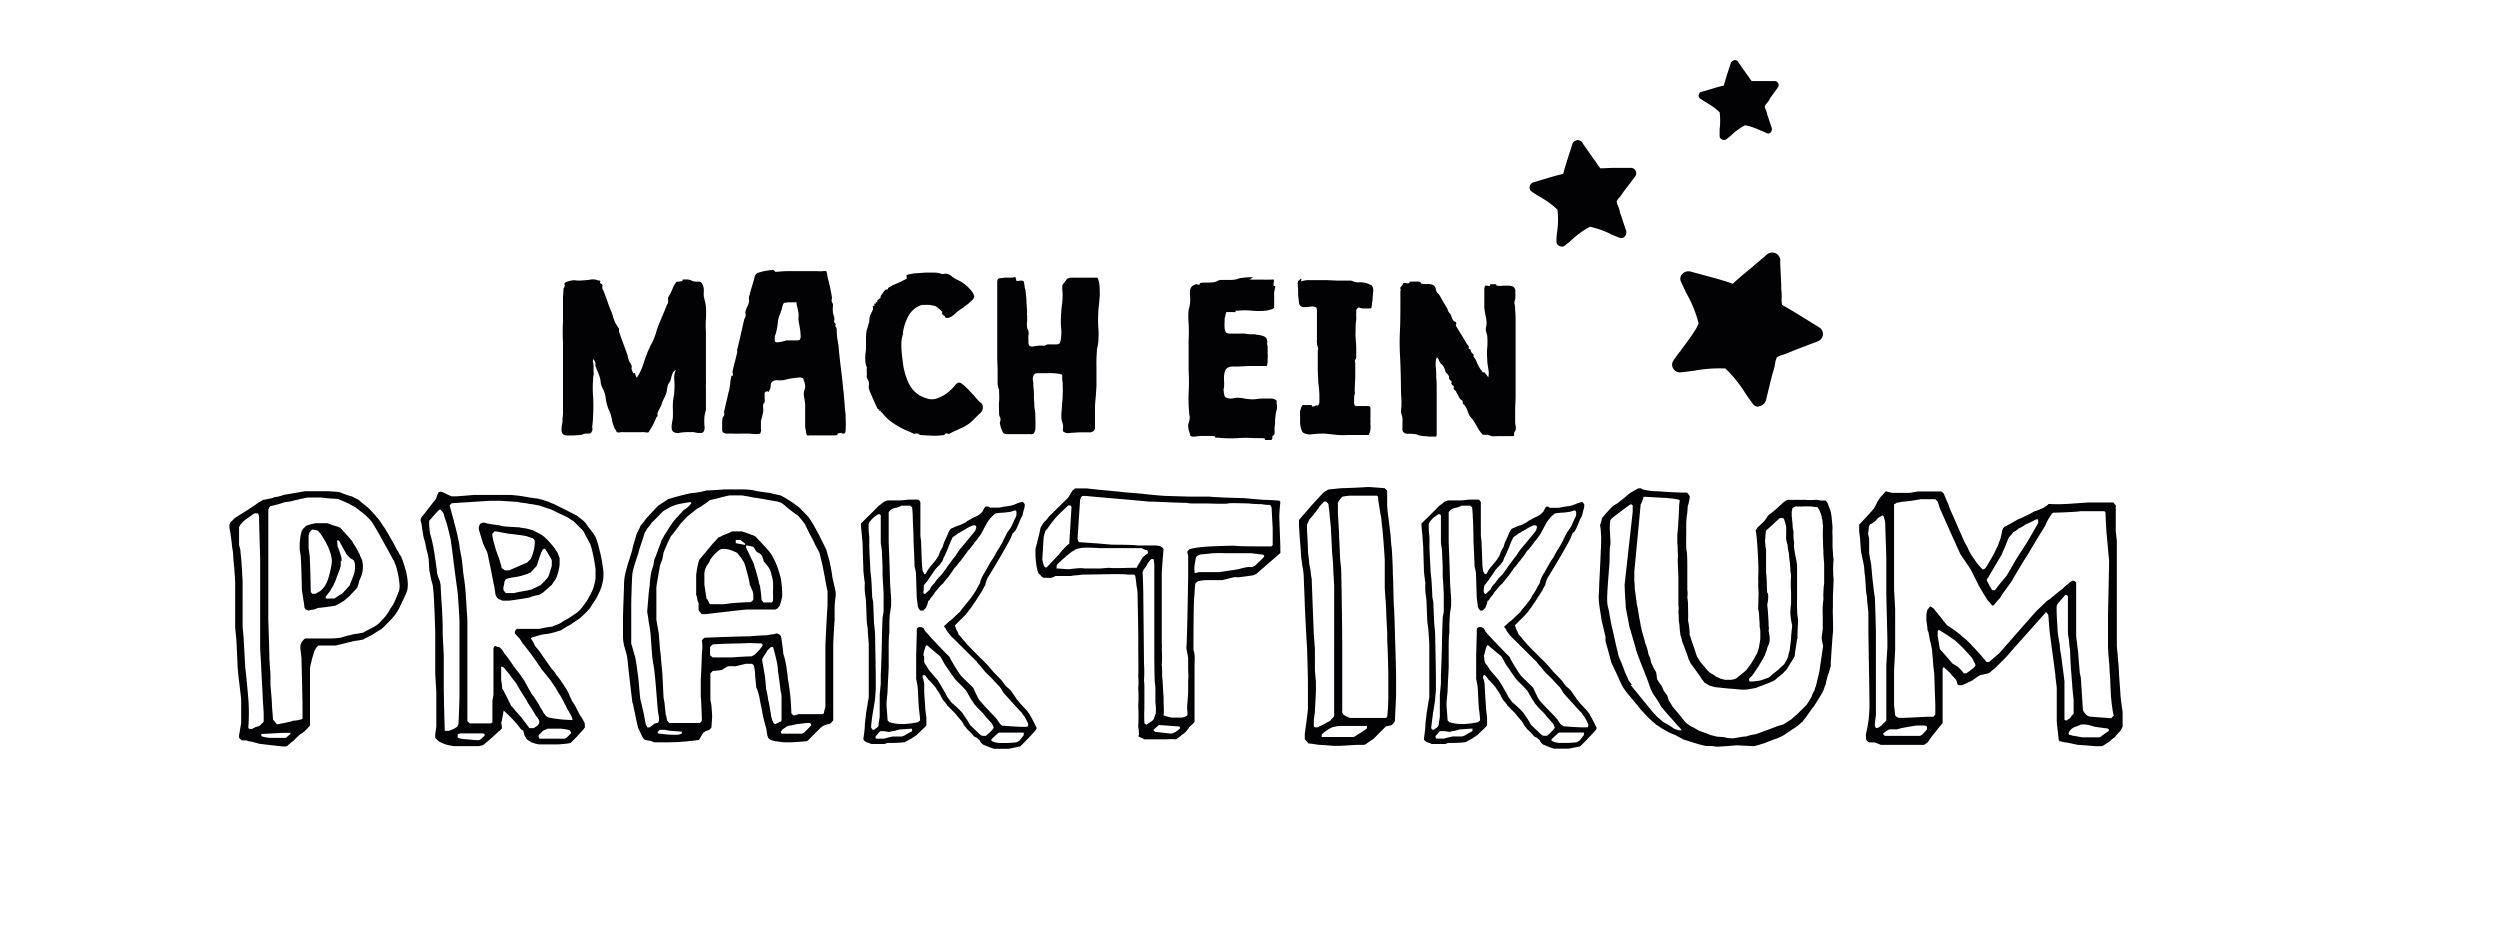 <svg id="Ebene_1" data-name="Ebene 1" xmlns="http://www.w3.org/2000/svg" viewBox="0 0 325 122.11"><defs><style>.cls-1{fill:#020204;}</style></defs><path class="cls-1" d="M192.79,48.43a5,5,0,0,1-.48-.67,7.76,7.76,0,0,1-.37-.77,1.76,1.76,0,0,0-.37-.61.15.15,0,0,1,0-.13.12.12,0,0,0,0-.13.47.47,0,0,0-.13-.15.57.57,0,0,1-.13-.14.9.9,0,0,1-.11-.22,1,1,0,0,0-.08-.24.14.14,0,0,0-.09,0,.11.11,0,0,1-.09-.05.17.17,0,0,1,0-.14.15.15,0,0,0,0-.13,1.37,1.37,0,0,0-.13-.2,1.77,1.77,0,0,1-.14-.17c-.23-.41-.46-.8-.7-1.18s-.46-.74-.67-1.1a.38.38,0,0,1,0-.24.35.35,0,0,0,0-.21.34.34,0,0,0-.2-.16.21.21,0,0,1-.17-.13,1.25,1.25,0,0,1-.2-.4,3.69,3.69,0,0,0-.17-.42.47.47,0,0,0-.14-.17.64.64,0,0,1-.13-.18.79.79,0,0,1-.09-.23.9.9,0,0,0-.1-.22l-.19-.33-.26-.41c-.15-.26-.3-.54-.45-.82a1.1,1.1,0,0,0-.19-.25l-.18-.2a1,1,0,0,1-.16-.38.75.75,0,0,0-.13-.36.78.78,0,0,0-.33-.28,1.49,1.49,0,0,0-.4-.08h-.49a2.59,2.59,0,0,1-.58-.08s0,0-.05-.08l-.05-.11a.81.81,0,0,0-.3-.05h-.38l-.37,0h-.23c-.07,0-.11,0-.12.1a.11.11,0,0,1-.06.09.52.52,0,0,1-.39,0,.47.47,0,0,0-.33,0,.23.23,0,0,0-.1.15.37.37,0,0,1-.08.14c-.2.2-.27.34-.23.44a.59.59,0,0,1,0,.36c0,.24,0,.52,0,.82s0,.54,0,.74c0,1.15,0,2.27-.05,3.37a31.34,31.34,0,0,0,0,3.36c.06,1.16.09,2.21.11,3.15s0,1.8.08,2.59c0,.29,0,.59,0,.9a6.47,6.47,0,0,0-.06.74,1.55,1.55,0,0,0,.08.34,2,2,0,0,1,.11.46,5.43,5.43,0,0,1,0,.57v.52a2.9,2.9,0,0,0,0,.43.52.52,0,0,0,.13.31.81.81,0,0,0,.63.2,6.41,6.41,0,0,1,1,.06l.26.09.27.1s0,0,0,0a.12.12,0,0,1,.09,0s0,0,0,0,0,0,0,0a3.6,3.6,0,0,0,.4.06q.31,0,.66.06h.64c.19,0,.3,0,.31,0s.06-.16.06-.37,0-.45,0-.71,0-.53,0-.78,0-.46,0-.6c0-.51,0-1,0-1.35s0-.76,0-1.11,0-.8,0-1.33,0-1-.06-1.4v-.53a7.46,7.46,0,0,0-.06-.85,3.62,3.62,0,0,1,0-.71,1.81,1.81,0,0,1,.1-.49c0-.07.08-.07.14,0a1.47,1.47,0,0,1,.16.27,2.44,2.44,0,0,0,.15.32,1.2,1.2,0,0,0,.26.29.89.89,0,0,1,.19.24,1.52,1.52,0,0,1,.2.47,1.33,1.33,0,0,0,.15.35,1.19,1.19,0,0,1,.22.23,1.23,1.23,0,0,1,.15.22.54.54,0,0,1,0,.19.38.38,0,0,0,.06.18.23.23,0,0,0,.11.15.49.49,0,0,1,.15.12.26.26,0,0,1,0,.18.28.28,0,0,0,0,.19.53.53,0,0,0,.15.15l.14.11a.31.31,0,0,1,0,.2.28.28,0,0,0,0,.18.86.86,0,0,0,.13.14l.14.12a.75.75,0,0,1,.1.2.89.89,0,0,0,.08.17,1.78,1.78,0,0,1,.2.32c0,.09.1.19.17.32A.53.53,0,0,0,190,52a.44.44,0,0,1,.14.13.34.34,0,0,1,0,.17.34.34,0,0,0,.05.17.39.39,0,0,0,.13.15.27.27,0,0,1,.14.14,3.12,3.12,0,0,1,.33.69,2.87,2.87,0,0,0,.3.66,1.32,1.32,0,0,0,.22.26,1.48,1.48,0,0,1,.23.3c.2.3.38.61.56.94a3.14,3.14,0,0,0,.56.78.32.32,0,0,0,.14.13.37.37,0,0,0,.15,0h.17l.25,0,.32.1a1,1,0,0,0,.24.08,4.89,4.89,0,0,0,.69,0l.76,0,.35,0,.44,0,.41,0a.43.43,0,0,0,.26-.06s0-.07,0-.17a.62.62,0,0,1,0-.2c.05-.14.09-.21.12-.22s.05-.06.07-.15a1.37,1.37,0,0,0,0-.57,2.16,2.16,0,0,1-.06-.43c0-.46,0-1,0-1.57s.06-1.21.06-1.88V47.92c0-.64,0-1.28,0-1.94s0-1.3,0-1.94,0-1.29,0-1.92,0-1.25-.06-1.83c0-.23,0-.49-.08-.77S197,39,197,38.65a.63.63,0,0,1,0-.17.12.12,0,0,0,0-.1,1.37,1.37,0,0,1,0-.29.44.44,0,0,1,0-.18s0-.07,0-.08a.1.1,0,0,1,0-.08.65.65,0,0,0-.32-.49,1.28,1.28,0,0,0-.58-.12l-.74,0a2.54,2.54,0,0,1-.74,0,.16.16,0,0,1-.11-.1c0-.06,0-.08-.08-.08a.86.86,0,0,0-.37,0,1.44,1.44,0,0,0-.34,0s0,0,0,.08a.84.84,0,0,1,0,.1.4.4,0,0,1-.33,0c-.17,0-.27,0-.31,0a1.13,1.13,0,0,0-.12.44c0,.22,0,.47,0,.75s0,.58,0,.88,0,.55,0,.76a9.08,9.08,0,0,0,.18,1.14,4.15,4.15,0,0,1,.12.85,1.88,1.88,0,0,1-.06.49,2.17,2.17,0,0,0-.05.41,2.71,2.71,0,0,0,.09.41,1.89,1.89,0,0,1,.1.41,8.19,8.19,0,0,1,0,1.49,8.71,8.71,0,0,0,0,1.53c0,.46.08.88.14,1.27a2.64,2.64,0,0,1,0,1.09,7.63,7.63,0,0,0-.53-.68M169.18,36.24a.07.07,0,0,0-.09,0l-.21.2-.12.09s0,0,0,0a.92.92,0,0,0-.05.47c0,.2,0,.35.05.46a3.19,3.19,0,0,0,0,.45c0,.14,0,.29,0,.45q.06.59.12,1.05a.59.59,0,0,0,.62.51,2,2,0,0,0,.41,0c.15,0,.3-.05.46-.06a2,2,0,0,1,.42,0,.6.6,0,0,1,.33.12s.06.12.08.31a4.1,4.1,0,0,1,0,.41c0,.24,0,.52,0,.82s0,.59,0,.89,0,.56,0,.82,0,.47,0,.65a1.65,1.65,0,0,1,0,.31,1.17,1.17,0,0,0,0,.32,2,2,0,0,0,.09.53,2.17,2.17,0,0,1,.09.4.06.06,0,0,1-.07,0s0,0,0,.07c0,.58,0,1.19,0,1.81s0,1.27.05,1.92a6.9,6.9,0,0,0,.07.92q.06.54.09,1.05c0,.35,0,.66,0,.93a.8.8,0,0,1-.17.57.14.14,0,0,1-.14,0,.18.18,0,0,0-.15,0,.38.38,0,0,1-.24.11.44.44,0,0,1-.29,0v-.16a.83.83,0,0,0-.25,0,2.8,2.8,0,0,0-.41,0l-.39,0h-.14a.35.35,0,0,0-.12.17,3,3,0,0,0-.12.32,3.19,3.19,0,0,0-.09.31c0,.08,0,.12,0,.1a1.84,1.84,0,0,0,0,.36c0,.15,0,.3,0,.46s0,.33,0,.52a3.73,3.73,0,0,0,.07.56,2.44,2.44,0,0,0,.14.5.72.72,0,0,0,.25.33,1.73,1.73,0,0,0,1.1.16,14.25,14.25,0,0,1,1.45-.08c.37,0,.84.06,1.43.13a9.29,9.29,0,0,0,1.75.05c.21,0,.43,0,.67,0l.7,0,.39,0,.43,0,.53,0a.44.44,0,0,0,.08-.16,2.31,2.31,0,0,0,.1-.28l.06-.26c0-.08,0-.11,0-.1a1.82,1.82,0,0,0,0-.52c0-.18,0-.34,0-.48a1.3,1.3,0,0,0,0-.19.78.78,0,0,1,0-.26c0-.11,0-.24,0-.39s0-.29,0-.43,0-.28,0-.4a.34.34,0,0,0-.09-.24l-.19-.05a1.32,1.32,0,0,0-.3,0H177a.75.75,0,0,0-.2,0l-.25,0a.68.68,0,0,1-.25,0,.34.34,0,0,1-.2-.13.66.66,0,0,1-.06-.34,5.13,5.13,0,0,1,0-.53c0-.18,0-.36.07-.54s0-.32,0-.42c0-.57.06-1.15.07-1.76s0-1.18,0-1.71a.54.54,0,0,0,0-.21.47.47,0,0,1-.05-.24.5.5,0,0,1,.1-.21.41.41,0,0,0,.08-.24c0-.37,0-.78,0-1.22s-.05-.89-.08-1.34,0-.88,0-1.28a6.45,6.45,0,0,1,.08-1.06,2.12,2.12,0,0,0,0-.37,3.23,3.23,0,0,1,0-.44c0-.15,0-.28,0-.4a.41.41,0,0,1,.14-.25c.12-.12.22-.16.3-.1a1.35,1.35,0,0,0,.52.1h.53l.29,0,.16-.05a1.23,1.23,0,0,0,.1-.44c0-.26.07-.45.08-.57,0-.34.06-.7.08-1.09a1.23,1.23,0,0,0-.16-.82l-.33-.17a2.42,2.42,0,0,0-.59-.2,3.34,3.34,0,0,0-.81-.06,1.43,1.43,0,0,1-.65-.1,1.31,1.31,0,0,0-.38-.12l-.56,0h-1.15l-1.29-.06-1.36,0-1.21,0a2.41,2.41,0,0,0-.78.14h-.09m-6.26-.51a8.39,8.39,0,0,0-1.67.11,1.38,1.38,0,0,0-.27.08l-.26.08a5.08,5.08,0,0,1-.62.07l-.72,0-.66,0a1.13,1.13,0,0,0-.46.15,1.19,1.19,0,0,1-.45.15l-.61.05h-.64a1.66,1.66,0,0,0-.5.06.08.08,0,0,0-.06.09s0,.07,0,.09a.34.34,0,0,1-.28,0,.34.34,0,0,0-.28,0,1.07,1.07,0,0,0-.54.34,1,1,0,0,0-.16.51,3.14,3.14,0,0,0,0,.66,5.67,5.67,0,0,1,0,.85,1.54,1.54,0,0,1-.07.42c0,.14-.08.31-.12.5a10.45,10.45,0,0,0,0,1.78,18.65,18.65,0,0,1,0,2.12c0,1.3,0,2.61,0,3.92.05,1,.07,2,0,3a21.23,21.23,0,0,0,.07,2.6c0,.11,0,.23.06.37a1,1,0,0,1,0,.34,1.38,1.38,0,0,1-.1.52,1.3,1.3,0,0,0-.09.49,1.93,1.93,0,0,0,.05.35c0,.14.07.28.11.42a4.07,4.07,0,0,1,.13.5,1,1,0,0,0,.69.07,7,7,0,0,1,1-.07l.4,0,.52,0c.16,0,.37,0,.62.07,0,0,0,0,0,.08s0,.08,0,.08a.22.22,0,0,0,.18,0l.19,0a15.21,15.21,0,0,0,2.52.06,14.48,14.48,0,0,1,2.22,0c.19,0,.45,0,.76,0a2.3,2.3,0,0,1,.59.05s0,0,0,.1,0,.07,0,.09.07,0,.15,0h.67a.27.27,0,0,0,.14-.27c0-.14,0-.23.05-.26s0,0,.09-.08.09,0,.09,0a1.36,1.36,0,0,0,.07-.53,5.14,5.14,0,0,1,0-.55,3.13,3.13,0,0,0,.06-.63,5.23,5.23,0,0,1,.05-.75,4,4,0,0,1,.16-.86,1.55,1.55,0,0,0,0-.78.86.86,0,0,1,0-.27.26.26,0,0,0-.05-.18,1.07,1.07,0,0,0-.66-.23c-.32,0-.65,0-1,0a6.13,6.13,0,0,0-.94.07,3.94,3.94,0,0,1-1,0,5.1,5.1,0,0,1-.65-.09,2,2,0,0,0-.52-.07,1.54,1.54,0,0,0-.45,0l-.37.06a1.65,1.65,0,0,1-1-.12c-.15-.11-.23-.41-.25-.88a.36.36,0,0,1,0-.24,1.18,1.18,0,0,0,.05-.29,5.87,5.87,0,0,0,0-.73,5.47,5.47,0,0,1,0-.72,2.87,2.87,0,0,1,.15-.61.74.74,0,0,1,.37-.41,1.25,1.25,0,0,1,.5-.13l.58,0c.57,0,1.13-.06,1.69-.07l1.49,0,.49,0a.69.69,0,0,0,.25,0,.16.16,0,0,0,.08-.14q0-.12.06-.27a2.83,2.83,0,0,0,0-.29v-.2a3.9,3.9,0,0,0,0-.77,5.57,5.57,0,0,0,0-.58c0-.09,0-.18,0-.28l-.06-.28a.33.33,0,0,1,0-.22.26.26,0,0,0,0-.23.73.73,0,0,0-.16-.41.91.91,0,0,0-.34-.22,3,3,0,0,0-.45-.12l-.48-.07a1.57,1.57,0,0,0-.37-.05,1.57,1.57,0,0,1-.37,0c-.3,0-.54-.05-.72-.08a6,6,0,0,0-.64,0l-.75,0c-.23,0-.45,0-.66,0a.76.76,0,0,1-.41-.15,1,1,0,0,1-.18-.62,4.37,4.37,0,0,1,0-.73s0-.14,0-.28,0-.27.07-.41,0-.27.08-.38a.67.67,0,0,1,.09-.23.71.71,0,0,1,.2,0h.76a.53.53,0,0,0,.23,0s0,0,0-.08a.16.16,0,0,1,0-.1s.06,0,.14,0h.13a9.77,9.77,0,0,1,1.89,0,9,9,0,0,0,1.76,0,6.43,6.43,0,0,0,.64-.15.85.85,0,0,0,.45-.22s0-.09,0-.23,0-.29,0-.47a5.21,5.21,0,0,0,0-.55,1.85,1.85,0,0,0,0-.39,2.24,2.24,0,0,1,0-.31,2.2,2.2,0,0,1,.06-.37c0-.11.05-.22.07-.32s0-.16,0-.2l-.08,0-.1,0a.66.66,0,0,1,0-.43c.05-.19,0-.33,0-.4a.53.53,0,0,0-.27,0l-.45,0a6.22,6.22,0,0,1-.63,0q-.85,0-1.8,0m-24.14.43-.18.29a2.71,2.71,0,0,0,0,.81,5.8,5.8,0,0,1,0,1c0,.35-.07.7-.1,1s-.06.67-.08,1a11.59,11.59,0,0,0,0,1.67,5.69,5.69,0,0,1,0,1.32c0,.2-.07.37-.09.52a.41.41,0,0,1-.18.3.75.75,0,0,1-.39.08l-.48,0-.45,0a.5.5,0,0,0-.32.06.67.67,0,0,1-.48.11,2.25,2.25,0,0,0-.52,0,5.93,5.93,0,0,0-.68.09.62.62,0,0,1-.52-.09.5.5,0,0,1-.13-.35,4.09,4.09,0,0,1,0-.47,1.8,1.8,0,0,1,0-.52,1.18,1.18,0,0,0,0-.49.48.48,0,0,0-.06-.24.79.79,0,0,1-.12-.29v-.18a1.17,1.17,0,0,1,0-.51,2.47,2.47,0,0,0,0-.5,1.59,1.59,0,0,0,0-.36,1.69,1.69,0,0,1,0-.38c0-.44-.06-.88-.07-1.3a13.53,13.53,0,0,0-.12-1.43c0-.09,0-.2-.06-.34s-.06-.29-.08-.44-.05-.28-.07-.39a.5.5,0,0,0-.05-.18.57.57,0,0,0-.39-.09l-.53.06L132,36a2.8,2.8,0,0,1-.46.09,3.42,3.42,0,0,1-.46,0l-.45,0a3.64,3.64,0,0,1-.54.07.57.57,0,0,0-.36.12,1,1,0,0,0-.09.5c0,.29,0,.6,0,1v8.63c0,.62.05,1.24.05,1.85s0,1.16,0,1.62a1.33,1.33,0,0,0,.07.38c0,.14.08.28.12.44,0,.46.05,1,0,1.5s0,1.07,0,1.6a1,1,0,0,0,.09.38.5.5,0,0,1,.09.26.73.73,0,0,1-.05.38.59.59,0,0,0,0,.33,3.22,3.22,0,0,0,.24.78,1,1,0,0,0,.24.41,1.12,1.12,0,0,0,.54.1c.27,0,.57,0,.9,0l.93,0,.62,0a4.25,4.25,0,0,1,.51,0,.51.51,0,0,0,.39-.09,1.08,1.08,0,0,0,.22-.72,11.56,11.56,0,0,0,0-1.19c0-.42,0-.83-.08-1.22s-.06-.64-.06-.77a9.61,9.61,0,0,1-.05-1c0-.35,0-.7-.05-1s0-.68-.08-1a1,1,0,0,1,.18-.8.65.65,0,0,1,.38-.13l.45,0,.8,0a6.46,6.46,0,0,1,.88,0,7.09,7.09,0,0,1,.73.08.88.88,0,0,1,.39.13v.64l.06.42c0,.14,0,.28,0,.4a11.72,11.72,0,0,1,0,1.18c0,.41-.06.82-.08,1.22s-.06.76-.08,1.08a5.84,5.84,0,0,0,0,.81,2.66,2.66,0,0,0,.08.33,3.33,3.33,0,0,1,.11.39,1.77,1.77,0,0,1,0,.56.43.43,0,0,0,.07.36,1.08,1.08,0,0,0,.85.16l1.24-.08c.41,0,.8,0,1.17,0a.85.85,0,0,0,.74-.25.72.72,0,0,0,.1-.4c0-.21,0-.45,0-.73s0-.57,0-.89,0-.61,0-.9c0-.56.07-1.1.11-1.61s.06-.95.08-1.3c0-.79,0-1.59,0-2.38a21.44,21.44,0,0,1,.06-2.18c0-.21.07-.41.1-.6a4,4,0,0,0,.08-.59,11.43,11.43,0,0,0,0-1.85,14.43,14.43,0,0,1,0-1.86c0-.33.05-.68.08-1s.07-.74.1-1.1,0-.71,0-1a5.82,5.82,0,0,0-.09-.9l-.09-.29c0-.07-.06-.16-.1-.27a1.27,1.27,0,0,0-.27,0,4.32,4.32,0,0,0-.51,0l-.58,0h-1.77a1.56,1.56,0,0,0-.79.12.77.77,0,0,0-.19.24m-20.69-.23-.57.28c-.3.16-.62.31-1,.46a5.19,5.19,0,0,0-.86.47.15.15,0,0,0,0,.08.09.09,0,0,1-.06.08.17.17,0,0,1-.13.05.19.19,0,0,0-.13,0,2.33,2.33,0,0,0-.36.43,3.76,3.76,0,0,1-.28.39.19.19,0,0,0,0,.1.21.21,0,0,1,0,.09,1.2,1.2,0,0,1-.23.21.83.83,0,0,0-.22.24s0,0,0,.08a.09.09,0,0,1,0,.1.13.13,0,0,1-.09,0l-.1,0a.09.09,0,0,0,0,.1s0,.05,0,.09,0,0-.08,0-.09,0-.1,0a.17.17,0,0,0,0,.14.37.37,0,0,1,0,.15s-.05,0-.1,0a.12.12,0,0,0-.09,0,.55.55,0,0,0,0,.24.32.32,0,0,1,0,.21,3,3,0,0,1-.18.41,3,3,0,0,0-.19.41,2.11,2.11,0,0,0-.1.5c0,.18,0,.35-.08.51a2.89,2.89,0,0,1-.14.47c0,.15-.09.29-.13.43a6.4,6.4,0,0,0-.08,1v1c0,.35,0,.71-.08,1.06a7.14,7.14,0,0,0,0,1,1.43,1.43,0,0,0,.09.43c0,.12.07.23.09.31a.12.12,0,0,1,0,.15s-.06.08,0,.12a1.09,1.09,0,0,0,0,.26c0,.09,0,.18,0,.27a.49.49,0,0,1,0,.24.49.49,0,0,0,0,.24,1.54,1.54,0,0,0,.15.35,1.77,1.77,0,0,1,.12.28,2,2,0,0,1,0,.42,1.62,1.62,0,0,0,0,.4,6.37,6.37,0,0,0,.25.7l.28.65.33.72.31.66s.05,0,.09,0,.08,0,.09,0,0,.07,0,.09a.17.17,0,0,0,0,.1l.1,0a.19.19,0,0,1,.09,0,.11.11,0,0,1,0,.11s0,.06,0,.08a.19.19,0,0,0,.09,0,.17.17,0,0,1,.09.06,5.83,5.83,0,0,0,1.53,1.41,9.71,9.71,0,0,0,2,1.05,1.57,1.57,0,0,1,.29.13,1.66,1.66,0,0,0,.27.13.27.27,0,0,0,.25,0,.45.45,0,0,1,.28,0c.12,0,.19.07.21.11s.1.06.24.08l1.44.08a7.86,7.86,0,0,0,1.47-.08c.11,0,.17,0,.17-.09s.05-.08.12-.1a.33.33,0,0,1,.24,0,.36.36,0,0,0,.29,0l.23-.13.25-.13,1.09-.49a6.13,6.13,0,0,0,.9-.52,5.56,5.56,0,0,0,.49-.41l.41-.41c.24-.25.46-.46.66-.65a.87.87,0,0,0,.26-.73.59.59,0,0,0-.2-.49,2.18,2.18,0,0,1-.43-.41,4.49,4.49,0,0,1-.36-.39,4.88,4.88,0,0,0-.38-.43c-.09-.09-.21-.21-.36-.38s-.31-.33-.48-.49a4.26,4.26,0,0,0-.49-.41.69.69,0,0,0-.4-.17c-.14,0-.29.1-.46.31a5.11,5.11,0,0,1-.54.59,6,6,0,0,1-.53.46,3.72,3.72,0,0,1-.56.36,5.68,5.68,0,0,1-.65.3,1.82,1.82,0,0,1-.72.15,1.63,1.63,0,0,1-.64-.08,3.74,3.74,0,0,1-.53-.19,3.54,3.54,0,0,1-1.85-1.72,8.5,8.5,0,0,1-.8-2.73c-.07-.51-.13-1-.17-1.55a8,8,0,0,1,0-1.47,3,3,0,0,1,.1-.42c0-.18.08-.27.08-.29a.09.09,0,0,0,0-.12.12.12,0,0,1,0-.15,6.6,6.6,0,0,1,.6-1.9,3.08,3.08,0,0,1,1.12-1.3,3.44,3.44,0,0,1,.39-.21,1.24,1.24,0,0,1,.43-.13,2.85,2.85,0,0,1,.44,0,2.63,2.63,0,0,1,.49,0l.44.08.28.06a2.72,2.72,0,0,1,.45.32c.16.14.31.29.45.43a.19.19,0,0,1,0,.13.19.19,0,0,0,0,.13.42.42,0,0,0,.15.19l.2.1s0,0,0,.08,0,.08,0,.08a.66.66,0,0,0,.49.07,1.52,1.52,0,0,0,.48-.23,2.74,2.74,0,0,0,.41-.34,2,2,0,0,1,.34-.29c.2-.14.36-.26.48-.33a3.3,3.3,0,0,0,.43-.34.9.9,0,0,0,.23-.15l.24-.19c.16-.16.32-.3.47-.44a.71.71,0,0,0,.25-.49,1.08,1.08,0,0,0-.16-.38,2.45,2.45,0,0,0-.21-.33,5.58,5.58,0,0,0-.53-.56c-.2-.17-.38-.32-.56-.45a3.52,3.52,0,0,0-.46-.28l-.55-.27a3.24,3.24,0,0,1-.47-.34,1.86,1.86,0,0,0-.53-.3,1.22,1.22,0,0,0-.44,0,.71.71,0,0,1-.36,0,2.74,2.74,0,0,0-.9-.16q-.58,0-1.2,0l-1.13.08c-.33,0-.54.06-.61.08a2.93,2.93,0,0,0-.7.17m-15.7,3.58c.06,0,.11,0,.14,0s0,0,0-.05,0,0,.07,0l.25,0h.73a.45.45,0,0,1,.21,0c0,.24.07.45.11.62s.07.33.1.49a1.61,1.61,0,0,1,.06.34,4,4,0,0,1,0,.49.89.89,0,0,0,0,.33,3.94,3.94,0,0,0,.06.45c.05.25.09.52.14.8a5.78,5.78,0,0,1,.07.81.82.82,0,0,1-.09.51c0,.05-.13.09-.28.11l-.5,0h-.94a1.1,1.1,0,0,0-.26.07l-.45.12-.45.06a.41.41,0,0,1-.3-.06.27.27,0,0,1-.09-.25c0-.12,0-.24,0-.38s.07-.26.11-.38a1.73,1.73,0,0,0,.09-.34,6.74,6.74,0,0,0,.18-1,5,5,0,0,1,.19-1,3,3,0,0,0,.19-.45s0-.14.08-.26.07-.25.1-.39l.12-.37a.91.91,0,0,1,.15-.25.13.13,0,0,1,.15,0m-1.5-4.27a7.26,7.26,0,0,0-1.38.18c-.26.07-.47.12-.61.17a.65.65,0,0,0-.32.2,1.14,1.14,0,0,0-.17.35c0,.15-.1.37-.17.65l-.21.7c-.07.24-.13.43-.16.57a1.89,1.89,0,0,0-.09.34,2.11,2.11,0,0,1-.1.3,1.82,1.82,0,0,0,0,.38.78.78,0,0,1,0,.34,3.16,3.16,0,0,1-.25.64,2.63,2.63,0,0,0-.2.55.57.57,0,0,0,0,.32.66.66,0,0,1,0,.31.5.5,0,0,1-.09.24,1,1,0,0,0-.09.21l-.45,2c-.16.71-.31,1.32-.45,1.85a.75.75,0,0,0,0,.31,1,1,0,0,1-.06.33c-.09.39-.18.76-.28,1.11s-.18.71-.25,1.06a.54.54,0,0,0,0,.31.47.47,0,0,1,0,.33h-.18s0,.05,0,.09a.51.51,0,0,1,0,.09,2.08,2.08,0,0,0-.12.57,5.12,5.12,0,0,1-.07.62,3.82,3.82,0,0,1-.09.48c0,.11-.06.22-.09.35-.09.4-.18.81-.28,1.21s-.19.82-.28,1.22a.48.48,0,0,0,0,.24.29.29,0,0,1,0,.24.3.3,0,0,1-.09.18.29.29,0,0,0-.1.16,4.93,4.93,0,0,0-.07.57c0,.2,0,.39,0,.56s0,.32,0,.45a.36.36,0,0,0,.06.25.75.75,0,0,0,.58.24c.28,0,.55,0,.79,0a8.23,8.23,0,0,0,.86,0l.86,0,.39,0,.58.05a3.45,3.45,0,0,0,.54,0,.46.46,0,0,0,.32-.1s0-.09.06-.23,0-.3,0-.45,0-.32,0-.47a2.85,2.85,0,0,0,0-.3c0-.25.11-.49.16-.72s.1-.44.13-.63a1.9,1.9,0,0,0,0-.51,1.23,1.23,0,0,1,0-.39.37.37,0,0,1,.09-.19.29.29,0,0,0,.1-.18,1.1,1.1,0,0,0,0-.4c0-.12,0-.2,0-.24s0,0,0-.08a.21.21,0,0,0,0-.1c0-.09,0-.2,0-.34A.36.36,0,0,1,100,51s0-.07,0-.09-.07,0-.07,0a.88.88,0,0,1,.1-.18l.09-.16a2.44,2.44,0,0,0,.08-.53.58.58,0,0,1,.18-.4.84.84,0,0,1,.61-.21,6.36,6.36,0,0,0,.77,0,2.51,2.51,0,0,0,.45-.1c.25-.06.51-.11.79-.15s.56-.08.83-.1a1,1,0,0,1,.55.08.53.53,0,0,1,.08.17c0,.1.07.2.11.31l.1.42a1.39,1.39,0,0,1-.08.61,1.51,1.51,0,0,0-.1.48,3.67,3.67,0,0,0,.06.57,7.81,7.81,0,0,1,.12.81c0,.4,0,.84,0,1.31s0,1,0,1.49c0,.27.07.54.11.81s.09.43.16.46a.76.76,0,0,0,.33,0l.73,0h1.82l.72,0a1,1,0,0,0,.32-.06s0,0,0-.07,0-.08,0-.08a.84.84,0,0,1,.58-.06.39.39,0,0,0,.42-.05,1.49,1.49,0,0,0,.08-.58,9.37,9.37,0,0,0,0-1.06c0-.43,0-.81-.06-1.15s-.06-.68-.08-1l-.09-1c0-.34-.08-.71-.11-1.12-.09-.88-.18-1.7-.28-2.47s-.19-1.61-.28-2.53c0-.36-.09-.75-.16-1.19a7.28,7.28,0,0,1-.1-1.09.14.14,0,0,1,0-.13s0-.06,0-.13a1.52,1.52,0,0,0-.09-.28l-.1-.2a.09.09,0,0,1,0-.08s.06,0,.06-.08a.35.35,0,0,0-.09-.16.26.26,0,0,1-.1-.13.35.35,0,0,1,0-.25.54.54,0,0,0,0-.28c0-.14-.07-.28-.1-.41a1.86,1.86,0,0,1-.08-.41,2.94,2.94,0,0,1,0-.72.66.66,0,0,0-.08-.47.5.5,0,0,1-.08-.41,1,1,0,0,0,0-.49c-.07-.41-.14-.78-.21-1.1s-.15-.66-.24-1-.1-.46-.14-.7a1.46,1.46,0,0,0-.12-.41,1.13,1.13,0,0,0-.45,0,3.78,3.78,0,0,1-.75,0l-1,0h-1.22l-1.1,0-.64,0c-.41,0-.9.07-1.46.09M82.32,48.54q-.13-.33-.21-.54a.55.55,0,0,1,0-.24.32.32,0,0,0,0-.21,1.79,1.79,0,0,0-.2-.39,1.19,1.19,0,0,1-.17-.36,3,3,0,0,1-.13-.45c0-.15-.08-.3-.13-.45-.16-.46-.34-.94-.53-1.45s-.36-1-.48-1.35c0-.07,0-.14,0-.19s0-.11,0-.18L80,42a7.28,7.28,0,0,1-.32-.86c0-.14-.09-.27-.13-.41a1.92,1.92,0,0,0-.16-.41c-.17-.42-.32-.81-.43-1.15s-.27-.77-.47-1.28a1.72,1.72,0,0,0-.09-.19,1.5,1.5,0,0,1-.09-.18.49.49,0,0,1,0-.26.33.33,0,0,0,0-.2.36.36,0,0,0-.15-.17.24.24,0,0,1-.14-.12.12.12,0,0,1,0-.13.1.1,0,0,0,0-.13s-.06-.05-.12-.05a.33.33,0,0,1-.15,0,1.67,1.67,0,0,0-1-.11c-.39.06-.77.09-1.14.11a3.85,3.85,0,0,1-.68,0,1.65,1.65,0,0,0-.59,0,4.56,4.56,0,0,0-.53.13.89.89,0,0,0-.4.21.21.21,0,0,0,0,.24c0,.07.06.12,0,.13a.55.55,0,0,1-.09.24.31.31,0,0,0-.07.21c0,.36-.06.74-.06,1.14s0,.81,0,1.2V41c0,.35,0,.64,0,.86a23.26,23.26,0,0,0,0,2.67q0,1.47,0,3.06c0,1.09,0,2.17,0,3.24s0,2,0,2.87a4.58,4.58,0,0,1-.06.64c0,.26,0,.54-.06.82A3.77,3.77,0,0,0,73,56a.7.7,0,0,0,.26.5,1.1,1.1,0,0,0,.48.11c.25,0,.51,0,.79,0l.77-.05a2.76,2.76,0,0,0,.42-.07.94.94,0,0,1,.48-.12l.36,0a.41.41,0,0,0,.25-.08.82.82,0,0,0,.19-.37.58.58,0,0,0,0-.32.39.39,0,0,1,0-.24A11.48,11.48,0,0,0,77.1,54a20.06,20.06,0,0,0,0-2.45,15,15,0,0,1,0-2.19c0-.19,0-.38.06-.55a2.08,2.08,0,0,0,0-.56c0-.14,0-.33,0-.55s0-.44-.07-.61a1,1,0,0,1,0-.36c0-.06.09,0,.2.17l.11.24c0,.05,0,.1,0,.16a1.91,1.91,0,0,0,0,.2,1,1,0,0,0,.1.3c.07.2.15.41.25.64s.16.41.2.55a2.6,2.6,0,0,1,.13.64,1.83,1.83,0,0,0,.16.63,1.75,1.75,0,0,0,.13.28,2.28,2.28,0,0,1,.13.28,3.82,3.82,0,0,1,.25,1,6.08,6.08,0,0,0,.2.93q.09.28.21.57a4.54,4.54,0,0,1,.24.59c0,.07.05.17.08.31a2.71,2.71,0,0,1,.09.41c0,.14.06.28.1.42a1.76,1.76,0,0,0,.1.32,1.78,1.78,0,0,0,.1.21c0,.09.09.18.14.27a1.86,1.86,0,0,1,.13.23c0,.08.07.11.08.11a.69.69,0,0,0,.43,0,3.77,3.77,0,0,1,.58,0l.61,0h.86l.54,0a4.26,4.26,0,0,1,.61,0,.88.88,0,0,0,.48,0,.6.6,0,0,1,.08-.16.73.73,0,0,0,.09-.13l.09-.16A5.83,5.83,0,0,0,85,55c.12-.25.23-.5.32-.73,0,0,0,0,.07-.08s.08-.07.08-.1a.17.17,0,0,0,0-.17.29.29,0,0,1,0-.18,3.13,3.13,0,0,1,.24-.55l.24-.45a1.31,1.31,0,0,0,.09-.28,2.31,2.31,0,0,1,.1-.28c.07-.16.15-.32.23-.49a3.74,3.74,0,0,0,.22-.51,2.58,2.58,0,0,0,.13-.6,2.15,2.15,0,0,1,.13-.57,1.26,1.26,0,0,1,.13-.23.69.69,0,0,0,.14-.22,3.31,3.31,0,0,0,.13-.41,3.17,3.17,0,0,1,.12-.44,1.4,1.4,0,0,1,.17-.37.73.73,0,0,1,.32-.24,2.37,2.37,0,0,0-.2,1.26,9,9,0,0,1,0,1.47q0,.38-.09.75a6.82,6.82,0,0,0-.09.79,6.46,6.46,0,0,0,0,.88c0,.3,0,.57,0,.84a2.69,2.69,0,0,1-.06.53l-.09.57a1.89,1.89,0,0,0,0,.53.61.61,0,0,0,.16.38,1,1,0,0,0,.88.16,6.86,6.86,0,0,1,1.4-.08,2.37,2.37,0,0,1,.42,0l.48.1a3.44,3.44,0,0,0,.43,0,.52.52,0,0,0,.31-.08,1,1,0,0,0,.17-.8,8.29,8.29,0,0,1,0-1.22,2.77,2.77,0,0,1,.1-.53l.09-.37c0-.4,0-.81,0-1.23s0-.85,0-1.31a1.45,1.45,0,0,0,0-.28.9.9,0,0,1,0-.28.88.88,0,0,1,0-.27,1.45,1.45,0,0,0,0-.28c0-1.15,0-2.24,0-3.27s0-2.13,0-3.27a11,11,0,0,1,0-1.62,13.52,13.52,0,0,0,0-1.56,4.45,4.45,0,0,0-.12-.73c-.06-.24-.11-.45-.15-.65s0-.56,0-.79a1.74,1.74,0,0,0-.13-.67,1.28,1.28,0,0,0-.2-.33.46.46,0,0,0-.23-.12l-.33,0a2.86,2.86,0,0,1-.51-.06l-.23-.1a.72.72,0,0,0-.22-.08,1.94,1.94,0,0,0-.53-.05c-.23,0-.37,0-.4.05s0,0,0,.08,0,.09,0,.1h-.08a.21.21,0,0,0-.11,0,2.31,2.31,0,0,1-.39.06H88a.11.11,0,0,0-.1.06l-.15.23a3.33,3.33,0,0,0-.29.56c-.07.17-.15.36-.24.55a1.82,1.82,0,0,1-.2.36,1.19,1.19,0,0,0-.17.36.49.49,0,0,0,0,.23.34.34,0,0,1,0,.22.14.14,0,0,0,0,.09.14.14,0,0,1,0,.09,2.43,2.43,0,0,0-.24.49l-.21.52-.33.79c-.12.27-.22.52-.31.74a10.69,10.69,0,0,0-.45,1.25,9.21,9.21,0,0,1-.45,1.22c-.07.14-.14.26-.2.37a2.14,2.14,0,0,0-.17.37l-.2.41c-.06.13-.12.27-.17.41-.2.53-.39,1.07-.57,1.63a6.26,6.26,0,0,1-.78,1.55l-.27-.65"/><path class="cls-1" d="M258.28,75.39a1,1,0,0,1,.19-.32c.18-.33,1.62-2.74,1.76-3,0,0,.23-.56.28-.65s.56-1.39.6-1.48.51-.56.61-.75a3.08,3.08,0,0,0,.74-.51,4,4,0,0,0,.88-.51,12.63,12.63,0,0,0,1.35-.65l.27,0V68s-1,1.77-1.48,2.56c-.14.23-1.3,2-1.48,2.31s-1,1.77-1.16,2c0,0-1,1.16-1.35,1.67a1.67,1.67,0,0,0-.14.19H259l-.14-.19c-.05-.09-.24-.42-.28-.51s-.33-.65-.33-.65m-6.07,9c-.05-.28-.23-1.44-.28-1.67v-.65a1.67,1.67,0,0,0,.14-.19c.28.19,1.53.93,1.76,1.16a1.82,1.82,0,0,1,.46.33c.19.14.7.65.75.69.23.24,1.2,1.26,1.34,1.49.05,0,.23.42.28.51a1,1,0,0,1,.14.32l.05.05a.21.21,0,0,1-.05.14.82.82,0,0,1-.28.32,7.84,7.84,0,0,1-.88.65h-.32a6.25,6.25,0,0,0-.75-.83s-.69-.42-.74-.46c-.23-.28-1.34-1.58-1.62-1.86m-8.45,9.93c0-.24.1-1.16.14-1.35V82.53c0-.69-.09-4.08-.14-4.82,0-.09-.14-.93-.14-1s-.13-1.16-.18-1.54c0-.13-.14-1.48-.14-1.62s-.28-1.53-.28-1.67V70.06c0-.1-.14-.61-.14-.65s.1-.84.14-1.07a.86.86,0,0,0,.14-.19.74.74,0,0,0,.28-.14,2.44,2.44,0,0,0,.74-.69,6.48,6.48,0,0,0,.6-.33,1.67,1.67,0,0,1,.14.19,5,5,0,0,1,.19.83c0,.61.14,3.9.14,4.74v4.31c0,.6.14,5.66.14,6.31v.69c0,.24-.14,2.23-.14,2.51v7.1a5.17,5.17,0,0,1-.47.46c0,.09-.32.28-.41.37a.94.94,0,0,1-.33.14h-.14a1.25,1.25,0,0,1-.14-.32m27.05-2.09c-.05-.6-.23-3.57-.28-4.18,0,0-.14-.6-.14-.65,0-.23-.18-2.13-.18-2.36s-.14-1-.14-1.3a11,11,0,0,1-.14-1.21V75.71s-.14-.13-.14-.13-.19-.1-.28-.1a.65.65,0,0,0-.19.1,1.11,1.11,0,0,0-.41.32,3.7,3.7,0,0,0-.75.65c-.23.14-1.34,1.07-1.67,1.34a3.07,3.07,0,0,0-.46.33l-1.21,1.16c-.74.79-4.12,4.68-4.87,5.52l-1.34,1.16h-.33c-.23-.33-1.48-1.72-1.76-2a12.21,12.21,0,0,0-1-1,5.17,5.17,0,0,1-.6-.51,17.73,17.73,0,0,0-1.81-1.29,3.82,3.82,0,0,0-.42-.52,15.32,15.32,0,0,0-1.07-1.34,1.06,1.06,0,0,0-.27-.33s-.24-.18-.28-.18l-.05-.05a.21.21,0,0,0-.14.05c0,.09-.23.28-.28.37a4.89,4.89,0,0,0-.14.65v.65c0,.18.14,1,.14,1.21s.14.41.14.46.14.74.14.83a14.26,14.26,0,0,1,.33,1.53c0,.14.14,1.68.14,1.81s.14,1.16.14,1.35c0,.37.13,3.66.13,3.94v1.16s-.18.33-.27.33h-.75c-.27,0-2.69.14-3,.14h-.74a2.38,2.38,0,0,1-.28-.14s-.18-.19-.18-.19c0-.23-.14-1.16-.14-1.3V87.22c0-.28.14-2.55.14-2.83V79.24c0-.28-.14-2.46-.14-2.69v-11s.28-.09.32-.19a5.9,5.9,0,0,0,.75-.14c.51,0,2.22-.27,2.36-.32h1.9c.05,0,.33.28.33.32a5.91,5.91,0,0,1,.28.84c.41.93,2.27,5.1,2.69,6,.18.28,1.16,1.67,1.34,2s.93,1.81,1,2c.23.42,1.07,1.81,1.21,2a4.78,4.78,0,0,1,.56.65h.18c.14-.14.6-.74.74-.84s.38-.6.42-.64l1.21-1.67c.14-.28,1.34-2.28,1.48-2.51s.7-1.07.74-1.16c.14-.28,1.35-2.27,1.49-2.5s.69-1.07.74-1.26.51-1,.65-1.16a1,1,0,0,1,.28-.32c.51,0,3-.09,3.57-.19h3.11l.14.19c0,.46.09,2.27.14,2.74s.28,3.1.32,3.47v.33c0,.7-.14,6.31-.14,7,0,.14,0,1.63,0,2.14s0,1.81,0,1.85.1,1.63.14,1.86c.05.51.09,1.9.14,2,0,.28.09,2.56.14,2.83,0,.05.09.89.14,1.16a8.7,8.7,0,0,0,.18,1l-.32.33h-.14l-2.5-.19a1.09,1.09,0,0,1-.47-.14,2,2,0,0,1-.46-.51.83.83,0,0,1-.14-.32m-2.37,1.34v-5s-.32-2.5-.46-3.52a5.78,5.78,0,0,1-.14-1c0-.23-.28-1.67-.28-1.85s-.14-2.09-.14-2.83v-.51a.94.94,0,0,1,.14-.33c.14-.18.84-1,1-1.16l.05,0,.09,0s.19.14.19.19v4.82a7,7,0,0,0,.14.84,11,11,0,0,0,.14,1.34c0,.28.09,2.37.13,2.65s.1,1.48.14,1.67c0,.51.19,2,.19,2.18v1.81c-.14,0-.42.46-.46.51l-.47.32c-.09,0-.28-.09-.28-.14m-23.52,1.81v0a3.32,3.32,0,0,1,.75-.51,5.65,5.65,0,0,1,.92,0c.1,0,.7-.19.75-.19.46-.09,1.81-.32,1.9-.32h1.07s.27.09.27.18a.42.42,0,0,1,0,.14,1,1,0,0,1,0,.19,7.89,7.89,0,0,1-.6.65,1.1,1.1,0,0,1-.28.18h-4.59s-.19-.14-.19-.18Zm24.13.19a1,1,0,0,1-.05-.19,1.06,1.06,0,0,1,.05-.18,1.76,1.76,0,0,1,.41-.47l.33-.18c.14,0,.79-.33.88-.33H271a3.85,3.85,0,0,1,.93.19s.46.14.55.14,1.25.18,1.49.18l.18.14v.19c-.18.09-.79.56-.93.65a1.06,1.06,0,0,1-.27.18h-2.23c-.09,0-.84-.14-1-.18a1.77,1.77,0,0,1-.6-.14m-1.49.65s.09.18.14.18.46.1.6.14c.37,0,1.63.33,1.77.33s1.85.14,2.36.18h.74a1.24,1.24,0,0,0,.33-.18l.74-.47a2.39,2.39,0,0,1,.6-.51,6.61,6.61,0,0,1,.75-.83s.23-.47.28-.51v-2c-.05-.23-.28-1.94-.28-2.18s-.19-2.55-.19-2.83c0-.55-.23-3-.28-3.48V70.38c0-.23-.14-1.16-.14-1.39,0-.47,0-2.83,0-3.3l-.32-.37h-3.11c-.28,0-2.64.19-3,.19a17.19,17.19,0,0,1-2.27,0c-.05,0-.33.32-.42.32a2.45,2.45,0,0,1-.6.33,4.83,4.83,0,0,1-.88.32,9.66,9.66,0,0,1-1.35.7,3.31,3.31,0,0,1-.74.32c-.32.19-1.53.89-1.81,1a.2.2,0,0,1-.14.14s-.09.33-.14.33a3.24,3.24,0,0,1-.14.74c0,.19-.28.84-.32,1l-.14.38c-.05,0-.33.65-.42.83s-.69,1.21-.74,1.3a5.67,5.67,0,0,1-.46.7,1.61,1.61,0,0,0-.28.13,9.38,9.38,0,0,1-.74-.83c-.05,0-.38-.56-.47-.65s-.56-.88-.6-1a9.73,9.73,0,0,0-.6-1.16c-.28-.65-1.63-3.71-1.91-4.36a6.24,6.24,0,0,0-.32-.84c-.09-.18-.37-.88-.42-1s-.28-.27-.32-.32h-3c-.1,0-1,.18-1.16.18s-.84,0-1.16,0-1,0-1.07,0a4.94,4.94,0,0,1-.74-.18h-.14c-.14.18-.65.74-.74.83a3,3,0,0,1-.33.51c0,.1-.37.75-.42.84-.27.37-1.66,1.85-1.94,2.13V69c0,.18.14,1.07.14,1.25s.09,1.49.14,1.67.27,1.3.32,1.49.09,1.06.14,1.34.14,1.76.14,2c0,0,.14.88.14,1,0,.37.18,1.72.18,2v2.18c0,.75.14,8.49.14,9.28V92c0,.28-.09,1.53-.14,1.81s-.14.83-.18,1-.14.6-.14.65V96a.89.89,0,0,0,.14.32,1.08,1.08,0,0,0,.32.19h.6c.14,0,.75.28.89.32h5.61a4.53,4.53,0,0,0,.46-.32s.14-.14.14-.19.56-.79.61-.83c.18-.24,1-1.26,1.2-1.49v-7.1l.14-.18c.14.14.79.69.88.83s.7.79.74.84a1.84,1.84,0,0,1,.14.51,1.87,1.87,0,0,1,.14.18H255a5.64,5.64,0,0,0,.88-.37s.28-.14.32-.14a7.54,7.54,0,0,0,.75-.51,3.54,3.54,0,0,1,.55-.32c.14,0,.88-.19.93-.19s.23-.14.28-.14a5.87,5.87,0,0,1,.6-.51l1.49-1.48c.78-.93,4.45-5,5.19-5.85l.28.33c.05.32.14,1.86.18,2.18s.52,4,.61,4.5c0,.28.14,1.11.14,1.16,0,.37.18,1.53.18,1.67,0,.42,0,3.9,0,4.31a11.19,11.19,0,0,0,.14,1.35Zm-40.22-8v0a3,3,0,0,0,.65-.74,22.2,22.2,0,0,0,1.3-2.13,1.27,1.27,0,0,0,.19-.51,2.59,2.59,0,0,0,.23-.7,2.65,2.65,0,0,0,.23-.56s.05-.27.05-.37a3,3,0,0,1,0-.32s-.09-.65-.14-.84a1.73,1.73,0,0,0,0-.69c0-.7-.14-2.6-.19-2.69a4.3,4.3,0,0,0,.14-1.12s0-.41-.09-.41-.05-.65-.09-.84a16,16,0,0,0-.1-1.85V73c0-.14,0-1.35,0-1.53a1.59,1.59,0,0,0-.09-.42,3.12,3.12,0,0,0-.05-.7s.05-.51.05-.69.09-.61.09-.7c.24-.18,1.3-1.16,1.53-1.39a1.68,1.68,0,0,0,.28-.23h.23c.05,0,.19.05.24.05s.28.83.32,1,0,1.39,0,1.58a4.2,4.2,0,0,0,.19.83,6.76,6.76,0,0,0,.18,1.16,9.48,9.48,0,0,0,.14,1.25c0,.1.05.79.05.84a2.88,2.88,0,0,0,.09.69,18.63,18.63,0,0,0,0,2.32c0,.28,0,1.26,0,1.4a12,12,0,0,0-.1,1.25,10.46,10.46,0,0,0,.24,1.58c0,.18-.14,1.34-.14,1.62s-.19,1.62-.19,1.67a3.61,3.61,0,0,0-.18.69c0,.14-.19.47-.19.51a3.61,3.61,0,0,0-.32.56,10.7,10.7,0,0,0-.79.74,12.43,12.43,0,0,0-1.21,1c-.05,0-.7.24-.93.33,0,0-.32.09-.41.09s-.65.09-.75.09l-.18,0h-.23l-.1-.19Zm-15.3.83c0-.09-.33-.46-.38-.55s-.37-.88-.46-1a19.28,19.28,0,0,0-.79-2,4.09,4.09,0,0,1-.18-.75c-.14-.37-.56-2.45-.7-3-.09-.28-.32-1.53-.37-1.86,0-.09-.09-.51-.09-.55a6.54,6.54,0,0,1-.19-.84,10.45,10.45,0,0,1,0-1.25c0-.42.24-3.53.28-3.9s0-2.13.1-2.41-.1-2.13-.05-2.41v-.42a1.33,1.33,0,0,0,.05-.42s.13-.18.18-.23.37-.32.46-.37c.28-.23,1.63-1.25,2-1.48h.14l.14.13c0,.19,0,.75,0,.84L211.2,76s.05,1.44.09,2a4.91,4.91,0,0,1,.05.83,4.19,4.19,0,0,0,.09.56c.09.51.37,1.9.37,2,.1.33.7,2.37.84,2.88,0,.19.69,2,.88,2.46s.93,2.36,1,2.64.47,1,.61,1.16a11.56,11.56,0,0,1,.83,1.35c.14.14.93,1.11,1.16,1.34s1,1.16,1.12,1.26a1.87,1.87,0,0,1,.37.46.21.21,0,0,1-.14,0h-.14c-.14,0-.61-.18-.65-.18a11.37,11.37,0,0,0-1.35-.84c-.09,0-.6-.51-.79-.65s-.51-.55-.6-.6L212,89.07m1.29-23.51a1.15,1.15,0,0,0,.19-.42,1.94,1.94,0,0,0,.18-.56c.42,0,2.37.14,2.79.14.09,0,.79.09,1,.09a6.25,6.25,0,0,0,.65.1l.28.14a5.19,5.19,0,0,0-.1.83c0,.84-.18,3.34-.23,3.62,0,0,0,.83,0,1.11a7.32,7.32,0,0,1,.05,1,6.52,6.52,0,0,1,0,1.25c0,.24.09,1.91.09,2.14s0,2.23,0,2.5v1.16a2.33,2.33,0,0,1,0,.84,10,10,0,0,1,.05,1.25,2.34,2.34,0,0,1,.09.56,12.84,12.84,0,0,0,.14,1.3,2.3,2.3,0,0,1,.18.69c.19.51.84,2.18.89,2.46a1.58,1.58,0,0,1,.23.47c.09.09.79,1.06.88,1.2a9.16,9.16,0,0,1,.6.88c.09.09.33.42.37.47a4.14,4.14,0,0,1,.56.32,6.62,6.62,0,0,0,.79.23l1.81.19c.28,0,1.57.14,1.81.14a3.67,3.67,0,0,0,.69-.05l1-.18c.19-.1,1.63-.61,2-.79a4.07,4.07,0,0,0,.47-.24c.14-.13.88-.74,1.07-.88,0-.09.41-.41.46-.51s.51-.83.65-1.06a6.38,6.38,0,0,0,.37-.65c0-.1.23-1.63.32-2.18.05,0,.05-.19.05-.24v-.18c0-.51.09-2,.09-2.09a8.78,8.78,0,0,1-.14-1.44,11.65,11.65,0,0,1,0-1.25c0-.18,0-1.53,0-1.67,0-.32,0-1.44,0-1.58V73.44a5.74,5.74,0,0,1-.09-.6,14.31,14.31,0,0,1-.28-1.53,1.88,1.88,0,0,1,0-.74,4.39,4.39,0,0,1-.1-.84c0-.09,0-.6,0-.7a1.8,1.8,0,0,1-.1-.55c0-.33-.13-1.35-.13-1.44v-.46c0-.1.09-.42.09-.51a.77.77,0,0,0,.14-.1,1.12,1.12,0,0,1,.32-.14,8.36,8.36,0,0,0,1.12,0s.6,0,.83,0a4.33,4.33,0,0,0,.84.09s.18.28.23.33a8.51,8.51,0,0,1,.32.88,1.08,1.08,0,0,0,.1.42,5.77,5.77,0,0,0,.09.83,17,17,0,0,0,0,2.09,9,9,0,0,0,.05,1.16c-.05.18.09,1.53.09,1.67v1.39c0,.14,0,1,0,1.16a7.68,7.68,0,0,0-.09,1.11,4.91,4.91,0,0,0,0,.84c0,.09-.09.83-.09,1a10.59,10.59,0,0,0,0,1.26v1.71s-.09.74-.14,1S237,83.88,237,84c-.09.65-.42,2.88-.47,3.2s-.37,1.58-.46,2a1.54,1.54,0,0,0-.18.56,2.45,2.45,0,0,0-.38.79c-.09.23-.6,1-.65,1.07s-1,1-1.25,1.25a8.61,8.61,0,0,0-.74.65c-.23.14-.88.55-.93.6s-.93.28-1,.33-2.13.78-2.36.88a2.84,2.84,0,0,1-.7.18c-.14,0-.79.19-.88.23-.42,0-1.58.24-1.67.24s-.7,0-1-.1-1.15-.09-1.25-.14-.51-.13-.69-.18c-.33-.14-1.35-.51-1.49-.56s-.69-.42-.93-.51c-.09,0-.41-.28-.51-.32s-.37-.28-.41-.33c-.19-.28-1.35-1.67-1.63-2a7.25,7.25,0,0,0-.46-.74c-.05-.1-.19-.65-.23-.7s-.42-.56-.47-.65-.18-.51-.23-.56a9.16,9.16,0,0,1-.6-.88s-.1-.69-.1-.74a.61.61,0,0,0-.09-.28,9.28,9.28,0,0,1-.46-.88c0-.05-.14-.23-.14-.28s-.09-.42-.09-.46a2.7,2.7,0,0,0-.24-.56,6.33,6.33,0,0,0-.41-1.44s-.1-.37-.1-.41l-.41-1.44a1.35,1.35,0,0,0-.1-.47,8.47,8.47,0,0,0-.18-1c-.05-.37-.23-1.48-.28-1.58-.09-.51-.28-2.13-.32-2.27a7.28,7.28,0,0,0-.05-1V74.32Zm-5.28,2.64v0c0,.09.09.65.09.69,0,.23.05.79.05.84,0,.23,0,1.48-.05,1.81,0,.6-.23,4.77-.23,5.38a6.44,6.44,0,0,0,0,1.39c0,.28.28,1.81.32,2.27.05.19.46,1.9.51,2.14a2.56,2.56,0,0,1,0,.55c0,.1.28,1,.32,1.16s.37,1.39.42,1.58.28.65.32.74.56,1.16.61,1.3.46,1,.46,1a6.07,6.07,0,0,0,.47.74c.23.33,1.67,2,2,2.46.14.14.93,1,1.16,1.21l.51.46a3.08,3.08,0,0,1,.37.33c.05,0,.47.27.51.32.28.19,1.12.65,1.21.7s.74.28.79.32.88.47.92.51,1.63.51,2.05.65c.23.05.88.23,1,.23s.56,0,.74,0a5.82,5.82,0,0,0,.65.09c.28,0,2.27-.14,2.51-.18L228,97c.14,0,1.16-.32,1.48-.42.14-.09,1.16-.46,1.44-.55s.93-.42,1-.47,1.21-.83,1.49-1,.78-.65.92-.74a2,2,0,0,1,.33-.42c.23-.33,1-1.44,1.11-1.53.19-.28,1-1.58,1.16-1.86a3.35,3.35,0,0,1,.19-.42,2.27,2.27,0,0,1,.23-.64,4.86,4.86,0,0,1,.19-.84c0-.09.18-.65.23-.7a4.43,4.43,0,0,1,.23-.78V86.2c.05-.88.23-3.62.28-3.9s0-2,0-2.22a10.45,10.45,0,0,1,0-1.12c0-.32,0-1.25,0-1.3,0-.28.09-2.13.09-2.41a4.41,4.41,0,0,1-.05-.83,10.5,10.5,0,0,1,.05-1.67c-.05-.14-.14-1.63-.14-1.81v-1.3a6.44,6.44,0,0,1,0-1c0-.32-.13-1.43-.13-1.53a7,7,0,0,0-.19-.88c-.09-.14-.28-.74-.32-.83s-.24-.28-.24-.33l-.65,0a4.54,4.54,0,0,0-.6-.1,7.8,7.8,0,0,1-1.53,0,7.68,7.68,0,0,1-1,0,8.63,8.63,0,0,1-1.11,0,1.24,1.24,0,0,1-.28.09s-.37.28-.47.37a18.34,18.34,0,0,1-1.9,1.62c0,.1-.42.65-.46.7l-.93.88a.51.51,0,0,1-.14.23l-.05.09v0a3,3,0,0,1,.1.6c.09.61.23,2.93.23,3.34a20,20,0,0,1,0,2.32,7.71,7.71,0,0,1,0,1,10.37,10.37,0,0,1,.05,1.25c0,.14-.05,1.48-.05,1.67a5.46,5.46,0,0,1,.14,1.3,6.31,6.31,0,0,1,.05,1,3.71,3.71,0,0,1,.09.7c0,.05,0,.65,0,.88s-.14.88-.14.93a3.4,3.4,0,0,1-.23.83c0,.05-.09.33-.18.37a14.18,14.18,0,0,1-.79,1.35c-.09.09-.46.6-.51.65s-1,.83-1.21,1c0,0-.18.1-.28.14s-.41.09-.46.09l-.37,0c-.14,0-.37,0-.42,0s-.56-.14-.69-.18a1.15,1.15,0,0,0-.42-.19,4.86,4.86,0,0,0-.79-.51l-.37-.32c-.14-.19-.84-1-1-1.21a4.87,4.87,0,0,0-.37-.6s-.14-.42-.19-.56c-.14-.46-.6-1.76-.65-1.9a1.39,1.39,0,0,0-.14-.42c.05-.09,0-.46,0-.6a11.88,11.88,0,0,0-.19-1.25c.05-.24,0-1.91,0-2.09a5.25,5.25,0,0,0-.09-.88,3.24,3.24,0,0,0,0-1c0-.32,0-2.64,0-2.92s0-1.9-.09-2.13-.05-1.86-.05-2.42V67.92s.05-.74.1-1,.09-1,.09-1.07a6.37,6.37,0,0,0,.28-1.34,3.8,3.8,0,0,0-.37-.47h-.14a.84.84,0,0,0-.28,0c-.28,0-2.51-.09-2.79-.14,0,0-.88-.05-1.16-.05s-1-.14-1.2-.18-.33-.1-.37-.19H213a12.12,12.12,0,0,0-1.21.7c-.14.14-1.39,1.16-1.53,1.25s-.55.32-.6.37l-.28.28s-.6.65-.79.88a3.18,3.18,0,0,1-.32.37,5,5,0,0,1-.23.84Zm-15.13,8.58c0-.09.05-.46.05-.46a2.14,2.14,0,0,0,.05-.23s.23-.28.27-.33.33-.42.38-.51l.74-1.07c0-.09.69-.78.74-.83a1.57,1.57,0,0,1,.28-.37s.14-.42.18-.51a3.93,3.93,0,0,0,.37-.79c.19-.37.56-1.39.61-1.44s.14-.37.18-.37a1.9,1.9,0,0,1,.47-.33.79.79,0,0,1,.42-.27c.13-.14.74-.42.83-.51a5.76,5.76,0,0,1,.93-.47h.32s0,.1.1.14v.19c-.05,0-.05.23-.1.32s-.46.6-.51.65-1.25,1.53-1.39,1.67-.6.84-.7,1l-.27.33c-.05.09-.65.88-.75,1a5.45,5.45,0,0,1-.51.74c0,.05-.32.42-.37.47a5.29,5.29,0,0,0-.83,1,3.55,3.55,0,0,0-.42.47s-.18.32-.18.37l-.65.6-.19-.14s-.05-.23-.05-.28m10.35,17.54a.35.35,0,0,1-.19-.1c-.09,0-.23-.23-.28-.27a3.84,3.84,0,0,1-.27-.42c-.28-.37-1.77-1.86-2.05-2.18a3.67,3.67,0,0,1-.41-.51c-.1-.14-.65-1.3-.7-1.44s-.88-.84-1-1a5.64,5.64,0,0,1-.56-.55,6.3,6.3,0,0,1-.6-.88c-.1-.1-.7-1.16-.79-1.3a.87.87,0,0,0-.19-.37c-.23-.19-1.9-1.95-2.08-2.14a14,14,0,0,1-1-1.11s-.19-.32-.19-.37a2.6,2.6,0,0,0-.32-.19,1.18,1.18,0,0,0-.19,0l-.14,0c-.09,0-.23.14-.28.19,0,.6-.09,3.29-.09,3.85v2.64c0,.1.09.42.09.51a7.69,7.69,0,0,1,.14,1c0,.18.09,2.22.14,2.5s.14,1.16.14,1.35v.09l-.28.23a15,15,0,0,1-1.67.23,3.39,3.39,0,0,1-.42,0c-.09,0-.37,0-.37,0a6.71,6.71,0,0,1-1.25-.23l-.23-.23s-.09-1.34-.14-1.9v-.37c0-.19.14-1.44.14-1.58,0-.56.14-2.74.14-3.15V84.11c0-.14,0-1.58.09-1.81v-1c0-.14.05-1.25.09-1.62,0,0,.14-.93.14-1V78c0-.27-.14-2.08-.14-2.27s-.09-2.74-.09-3-.09-2.09-.09-2.28V66.62c0-.09.37-.46.46-.46a1.72,1.72,0,0,1,.46-.14,3.33,3.33,0,0,0,.75-.28s.79,0,1,0h.09c.09,0,.23.19.28.19a11.36,11.36,0,0,1,.09,1.3c.05.46.09,2.32.09,2.69v.37c0,.19.14,2.6.14,3.34a6.14,6.14,0,0,1,.19.93c0,.32.09,2.74.09,3.06,0,.14.14,1,.14,1.16a1.59,1.59,0,0,0,.14.37c.05.05.19.23.23.23h.23a2.23,2.23,0,0,0,.38-.37,3.79,3.79,0,0,0,.27-.74s0-.19.1-.19.23-.32.28-.37.46-.55.46-.6.32-.42.37-.46a4.35,4.35,0,0,1,.79-.84c0-.05.09-.14.09-.14l.6-.74a12.2,12.2,0,0,0,.75-1.07,4.85,4.85,0,0,0,.6-.74,2.08,2.08,0,0,0,.37-.46,9.11,9.11,0,0,0,.56-.75s.23-.37.32-.41.56-.7.65-.79a1.65,1.65,0,0,1,.23-.33c.1-.09.65-.83.75-1s.83-1.62,1-1.76a3.84,3.84,0,0,1,.88-.88,8.53,8.53,0,0,1,1.07-.1c.14,0,.65-.09.74-.09s.56-.14.65-.19h.14s.14.14.14.19V67c-.05.05-.09.28-.14.33s-.37.79-.46,1-.51.79-.56.84-.56,1.11-.6,1.2-.42.75-.47.84a9.24,9.24,0,0,0-.65,1.11,4.18,4.18,0,0,1-.37.56c-.23.37-.79,1.39-.83,1.48a4.29,4.29,0,0,0-.51.93,1.94,1.94,0,0,0-.14.51,1.77,1.77,0,0,0-.14.23,6.73,6.73,0,0,0-.33.61,8.1,8.1,0,0,1-.51.78,3.05,3.05,0,0,1-.37.65l-.74.93a3.7,3.7,0,0,0-.46.6c-.19.14-.89.84-1.07,1a1.32,1.32,0,0,1-.33.23,7.69,7.69,0,0,1-.65.6v.14s.14.14.19.19a1.41,1.41,0,0,0,.18.37c.14.19.52.65.61.74.37.33,2.92,2.92,3.25,3.2,0,.1.51.61.64.79,0,0,.33.42.38.47l.6.6c.28.23,1.11,1.2,1.25,1.3s.51.74.56.83.56.65.74.84,1.44,1.62,1.67,1.81a2.4,2.4,0,0,0,.32.46,7.9,7.9,0,0,1,.52,1v.24c-.05,0-.05.09-.1.14h-.93c-.32,0-1.85-.1-2.22-.14m-17.17.27v-.13c.05-.42.24-1.95.28-2.14,0,0,.1-.55.1-.6s.13-.74.13-.88.1-1.16.1-1.3V88.38c0-1.44-.1-5.52-.1-5.89s-.13-1.44-.13-1.58-.1-2.23-.1-2.55c0-.09-.14-.74-.14-.79,0-.28-.09-2.18-.14-2.46,0-.09-.09-.83-.09-.93,0-.32-.14-2.5-.14-3.1V69.87c0-.09-.09-.88-.09-.93v-.79a1,1,0,0,1,.09-.23c0-.09.23-.28.23-.32l.28-.28a5.63,5.63,0,0,1,.65-.47h.19l.14.14v3.58c0,.09.14.88.14,1,0,.28.09,1.81.09,2.13v1c0,.23.14,2.27.14,2.55,0,.09,0,.88,0,1.16s0,1.07,0,1.11-.14.7-.14.84-.09,2.27-.09,3-.1,3.75-.14,4.31V88.8c0,.18-.14,1.43-.14,1.57s0,2.51,0,2.74-.14.84-.14,1-.05.19-.05.24-.28.32-.32.32-.19.14-.23.19h-.24s-.09-.14-.14-.19Zm6.82-9.32A1.61,1.61,0,0,1,193,85a5.42,5.42,0,0,1,.32-1.11h.14l1.72,1.44s.09.14.09.14.47.88.56,1l.46.65c.19.32.84,1.2.88,1.25s1.26,1.25,1.35,1.39.19.28.23.37.56,1,.65,1.07a1.82,1.82,0,0,0,.37.51c0,.09,1,1,1.12,1.2s.88,1,1,1.16.19.42.23.51-.14.14-.14.24a6.91,6.91,0,0,1-.88.83h-.46a1.33,1.33,0,0,1-.37-.23c-.28-.28-1.16-1.11-1.26-1.21a7.79,7.79,0,0,0-.74-1.2,2.86,2.86,0,0,0-.37-.51,14.14,14.14,0,0,0-1.25-1.16c-.09-.09-.37-.51-.47-.61a4,4,0,0,1-.32-.6c-.09-.14-.7-1.2-.79-1.34a2.53,2.53,0,0,1-.23-.38c-.09-.09-1-1.15-1.11-1.29a5.33,5.33,0,0,1-.38-.61A1.05,1.05,0,0,1,193,86s-.05-.37-.05-.46-.05-.23-.05-.28m-6.31,10.48a1.69,1.69,0,0,1,.28-.32c.1-.14.28-.37.33-.37h.65l.51.09h.09l.37-.09a3,3,0,0,0,.65-.14,2.93,2.93,0,0,1,.33-.09c.23,0,1.34-.1,1.62-.1v.33s-.79.42-1.07.6a1.48,1.48,0,0,1-.32.09h-1.21l-.6.14c-.05,0-.47.14-.51.14h-1a.59.59,0,0,1-.1-.28m15.08.47v-.09c.09-.1.65-.61.74-.7s.24-.19.28-.19h3.2v.33c-.09.09-.46.6-.51.65a1.27,1.27,0,0,1-.46.28,10.42,10.42,0,0,1-1.25.09h-1a4,4,0,0,1-.51-.09,1.6,1.6,0,0,1-.37-.14c-.05,0-.09-.09-.14-.14m-8.86-8.44s.19,0,.19,0a.56.56,0,0,1,.14.09,6.21,6.21,0,0,1,.37.51c.09,0,.78.83.88.93a2.71,2.71,0,0,1,.23.37,3.67,3.67,0,0,1,.51.83,3.62,3.62,0,0,0,.37.61,2.77,2.77,0,0,1,.46.6l1,1c.23.32.83,1,.83,1a4,4,0,0,1,.37.61c.09.09.42.55.51.6s.65.65.7.74.37.23.42.23a1.87,1.87,0,0,0,.37.33,1.45,1.45,0,0,0,.14.28l.23.23a.71.71,0,0,0,.28.14,11.11,11.11,0,0,0,1.2.46h1.86s.55-.09.74-.14l.46-.09a1.36,1.36,0,0,0,.37-.09l.51-.51c.24-.23,1.3-1.35,1.49-1.58a1.45,1.45,0,0,0,.14-.28v0c-.14-.27-.7-1.43-.88-1.67,0-.09-.28-.41-.33-.51l-.93-1c-.09-.14-.55-.65-.55-.7s-.56-.78-.6-.88-.42-.46-.56-.55-.6-.7-.6-.75-1.26-1.29-1.35-1.43l-.51-.61c-.28-.32-2.69-2.64-2.92-3a8.07,8.07,0,0,1-.56-.65,4.31,4.31,0,0,0-.37-.41,2.58,2.58,0,0,0-.23-.51,4.84,4.84,0,0,1-.23-.61v-.09c.18-.18,1.06-1.07,1.2-1.2a11,11,0,0,0,1.21-1.58c.14-.14.93-1.44,1.16-1.76,0-.14.37-.65.37-.75s.18-.65.23-.74.23-.42.28-.46c.09-.19,1-1.63,1.07-1.81.23-.33,1.16-2,1.39-2.41a8.48,8.48,0,0,0,.55-1.21l.33-.33a1.41,1.41,0,0,1,.14-.27c.14-.28.51-1.21.55-1.3s.14-.28.19-.33.19-.79.23-.88.09-.32.09-.37v-.32s-.18-.24-.23-.28h-.09c-.05,0-.32.09-.37.09s-.88.37-1,.37a7.6,7.6,0,0,1-.89.14c-.09,0-.69.14-.74.14h-1.16s-.18-.14-.23-.14H201s-.09.09-.09.14a4,4,0,0,0-.28.51,5.16,5.16,0,0,1-.51.46,4.42,4.42,0,0,1-.7.33c-.09.05-.51.32-.65.37s-.28.23-.32.23l-.74.37c-.19,0-1.07.42-1.21.47a.89.89,0,0,1-.19.27c-.09.19-.51,1.21-.65,1.44,0,0-.18.51-.18.61a4.31,4.31,0,0,0-.51,1.06c-.09.19-.42.7-.42.7s-.65.79-.69.83-.38.47-.38.51a2.83,2.83,0,0,1-.27.47s-.1,0-.14,0-.05,0-.05,0-.14-.28-.19-.33-.13-.92-.13-1.11-.1-2.64-.1-2.88a6,6,0,0,1-.09-.79V65.28l-.14-.23s-.14-.1-.14-.1l-.65,0-.6,0c-.05,0-.88.1-1,.1h-1.71a3.07,3.07,0,0,0-.37.13c-.1,0-.65.51-.79.56-.33.37-2,2-2.32,2.32v.23c0,.19.14,1.3.14,1.58,0,.09.09,1.16.09,1.3,0,.32.09,2.69.09,3,0,.14.14,1.4.19,1.58a9,9,0,0,0,0,1.16c0,.14.14,1,.14,1.11s.09,2.14.09,2.37a9.42,9.42,0,0,0,.14,1.3c.05.51.14,1.9.14,2.09v6.82c0,.13-.14.74-.14.83s-.23,1.3-.23,1.48-.14,1-.14,1.4-.14,1.39-.19,1.71v.1s.14.23.19.23a.92.92,0,0,0,.23.14,4.27,4.27,0,0,1,.6.23h1.77s.32-.14.37-.14h.6a14.73,14.73,0,0,0,1.62-.09l.7-.37a1.38,1.38,0,0,0,.37-.24c.19-.09.47-.32.51-.32.19-.23,1.07-1,1.25-1.25v-1c0-.09-.13-1-.13-1.16s-.14-2-.14-2.18-.05-.88-.05-1.06-.14-.65-.19-.75.05-.32.05-.41m-18.37,4.73V83.65c0-1.49-.09-8.26-.14-9.65,0-.23-.14-1.25-.14-1.44,0-.37-.14-3-.14-3.39,0-.18-.14-2.27-.14-2.5v-1.3a2.38,2.38,0,0,1,.14-.28c.1-.14.37-.46.42-.51a5.71,5.71,0,0,1,1-.14H179l.14.14c0,.37.27,1.9.32,2.23a6.78,6.78,0,0,1,.14.93c0,.27.14,1.16.14,1.29.09.93.28,3.58.28,3.85s0,3.11,0,3.48.18,2.51.18,2.83c0,.75.14,3,.14,3.16v1c.05.42.14,3.85.14,4.27,0,.09,0,1.16,0,1.53s0,1.39,0,1.49a22.63,22.63,0,0,1-.14,2.5l-.14.19h-4.73s-.28-.14-.42-.19-.23-.14-.27-.14-.19-.14-.19-.18-.14-.24-.14-.28M170.8,94v-.42c0-.09.14-1,.14-1.06,0-.33.13-2.32.13-2.88V88.7c0-.18-.13-1.43-.13-1.57V84.44c0-.24-.14-1.77-.14-1.91-.05-1.11-.24-6.21-.28-7.28a7.31,7.31,0,0,1-.14-1c0-.14-.19-.93-.19-1.07,0-.33-.14-1.25-.14-1.3,0-.32-.09-2.32-.14-2.88v-.78s.24-.51.28-.65a14.37,14.37,0,0,0,1.35-1.72c.09-.14.56-.6.6-.65h.28l.28.33c0,.18.14,1.11.14,1.25,0,.32.18,1.62.18,1.9s.14,2.6.14,2.88.14,1.53.14,1.76c0,.69.14,2.64.14,2.83V93.11a2.92,2.92,0,0,1-.42.46c0,.1-.37.28-.46.33s-.74.42-.88.46-.37.19-.42.19h-.32a.2.2,0,0,1-.14-.19Zm6.91.33v.37s-.84.6-1.21.79a1.86,1.86,0,0,1-.55.32h-4.13v-.32a5,5,0,0,1,1.34-.93,5.62,5.62,0,0,1,1-.19l3.53,0m-7.66,2.27c.28,0,1.3.19,1.49.19.37,0,1.72.13,1.9.13h.74c.23,0,2.09-.13,2.32-.13h.88a1.12,1.12,0,0,0,.33-.19c.18-.14.83-.56.88-.6l1.62-1.63a2.89,2.89,0,0,0,.7-.14c.05,0,.28-.27.32-.32a.66.66,0,0,0,.14-.33c0-.46.14-2.83.14-3.29V87.73c0-.37-.09-3.8-.14-4.87,0-.47-.09-3.62-.14-4s-.09-3.85-.14-4.27c0-.93-.13-3.48-.18-3.62s-.09-1.34-.14-1.62-.23-2-.28-2.23-.14-1.34-.14-1.44v-1.9l-.32-.32-1.9-.14h-.42c-.6.05-2.74.14-3.11.14s-1.81.18-1.9.18l-.56.33c-.28.28-1.53,1.62-1.76,1.9s-1.25,1.44-1.49,1.72v.65c0,.18.1,1.71.14,2.18s.14,1.81.14,1.94.14,1,.14,1.12a11.22,11.22,0,0,1,.19,1.3c0,.37.14,3.34.14,3.75s.23,4.74.27,5.25c.05.69.14,4.22.14,5v3.34c0,.33-.37,3-.41,3.3v.65a2,2,0,0,0,.41.46M155.26,74v-.13c0-.24.18-1.26.23-1.44a.57.57,0,0,1,.28-.23,1.33,1.33,0,0,1,.41-.14c.33,0,1.4-.14,1.58-.14a13.11,13.11,0,0,1,1.58,0H161s1.16,0,1.58,0c.23,0,1.39.18,1.62.18l.14.14v.14a31.33,31.33,0,0,1-1.25,1.21.67.67,0,0,0-.28.14,3.88,3.88,0,0,0-.7,0A8.69,8.69,0,0,0,161,74l-1.86.28a7.06,7.06,0,0,1-.74.1c-.42,0-2.13,0-2.55,0a1.24,1.24,0,0,0-.28.09h-.28s0-.23,0-.28Zm-19.76-1.2c0-.23.09-1.3.09-1.53s.09-1.39.09-1.44.14-.56.19-.7a.48.48,0,0,1,.18-.27c.14-.14.74-1.07.93-1.21a3.42,3.42,0,0,1,.46-.56c.19-.23,1.21-1.16,1.44-1.39h.28a1.27,1.27,0,0,0,.14.19L139,70.7c-.09,0-.51.42-.6.52s-.56.6-.69.78-1.12,1.21-1.26,1.35a4.11,4.11,0,0,1-.41.42h-.14s-.14-.14-.14-.14-.14-.33-.14-.37a1.68,1.68,0,0,1-.09-.42m13.36-1.35a1.45,1.45,0,0,1,.27.05l.1.37a3.63,3.63,0,0,0-.75.6c-.09.19-.65,1.07-.74,1.3l-.32,0c-.51,0-2.83.09-3.34,0l-1,.09c-.18,0-1.85,0-2.08,0a4.9,4.9,0,0,0-1.16,0c-.1,0-.89.1-1,.1s-1.3-.1-1.53-.1l.05-.46a18.67,18.67,0,0,1,1.95-1.72,3.81,3.81,0,0,0,.41-.23c.05-.09.28-.14.28-.14a5.41,5.41,0,0,1,.7-.14,19.83,19.83,0,0,1,2.22.05l.42,0c.51,0,4.55,0,5.06,0ZM151.27,93a10.41,10.41,0,0,0,0-1.58,10.19,10.19,0,0,0-.05-1.39c0-.18-.09-1.81-.14-2.09,0-.13,0-1.2-.05-1.53a13.22,13.22,0,0,0,0-2,6.12,6.12,0,0,0,0-.88c0-.23,0-7.24,0-7.47s0-1.3,0-1.44c0-.46.18-2.69.23-3.15,0-.1-.09-.28-.14-.28s-.23-.14-.28-.19a4.43,4.43,0,0,0-.55-.09h-.7c-.14,0-1.48,0-1.67,0-.6-.1-3-.1-3.34-.1l-2.09-.18c-.32,0-1.85-.14-2.18-.14,0,0-.14-.14-.14-.14a2.48,2.48,0,0,1-.09-.32l.33-5a3.35,3.35,0,0,1,.14-.42l.18-.14h.19l.23,0c.83.1,7.51.65,8.3.75H150c.42,0,3.76.18,4.17.14a5,5,0,0,0,.7.09c.23,0,1.76,0,1.95,0s2.55.09,2.83,0,2.41,0,2.69,0a14.14,14.14,0,0,0,1.67.09,5.32,5.32,0,0,0,1.11.1l.19.32c0,.1.09,1.9.14,2.65,0,.14,0,1.57,0,2v.14a.42.42,0,0,1,0,.14.2.2,0,0,0-.14.14c-.23,0-1.3,0-1.53,0s-3,0-3.34-.09c-.79,0-3.62.09-4.13.18a8,8,0,0,0-1.67.28c-.05,0-.23.23-.28.32s.1.47.1.56,0,1.9,0,2.41-.14,9-.23,9.51c0,.14.23,1.26.23,1.39s0,1.44,0,1.58a7.6,7.6,0,0,1,0,1.35c0,.37,0,1.48,0,1.57s-.14,1.81-.14,2a4.63,4.63,0,0,1,.05.83.49.49,0,0,1-.28.24,1.85,1.85,0,0,1-.56.13h-1.16a6.68,6.68,0,0,1-.78-.18Zm-2.65-18.74a.14.14,0,0,1,0-.09.47.47,0,0,1,.19-.28,4.56,4.56,0,0,0,.41-.7c.1-.09.28-.37.33-.41a.53.53,0,0,1,.14-.1.49.49,0,0,1,.14,0,.5.5,0,0,1,.13,0,4.45,4.45,0,0,1,.1.88V84.11c0,.93,0,4.31.09,4.78a3,3,0,0,1,.05.69c0,.14,0,1.54,0,1.72a6.94,6.94,0,0,1,.05,1.44.12.12,0,0,1-.05.09v0a2.27,2.27,0,0,1-.14.42,1,1,0,0,1-.14.32l-.13.14c-.24.14-.75.51-.75.51l-.27-.19s-.05-1.29,0-1.85c0-.23,0-2.32,0-2.6a8.63,8.63,0,0,0-.05-1.16,15.14,15.14,0,0,0,0-2.13c0-.42-.09-8.54-.09-8.91s-.05-2.55-.1-3Zm1.3,20.64.74-.65,2.6.19a.2.2,0,0,1,.14.14l0,0a.17.17,0,0,1,0,.1l-.14.14a3.39,3.39,0,0,1-.6.41,1.1,1.1,0,0,1-.42.14l-2.09-.23Zm-2,.75.14.13.74.33s.05,0,.09,0h2.74a10.15,10.15,0,0,1,1.25,0,4.94,4.94,0,0,0,.74-.56,2.4,2.4,0,0,0,.61-.51,5,5,0,0,0,.41-.56c.1-.09.65-.55.65-.65a1.7,1.7,0,0,0,0-.23c0-.09,0-.32,0-.37s0-.65,0-.7c0-.27,0-2.73,0-3.06,0-.18,0-2.41,0-3.11a9.28,9.28,0,0,0,0-1.29,2.19,2.19,0,0,0-.14-.56c0-.19,0-.74,0-.74s0-6.08.14-6.45a13.2,13.2,0,0,1,.1-1.44c0-.05.28-.23.28-.28a1.05,1.05,0,0,1,.27-.09,5.94,5.94,0,0,1,1-.09l.41,0c.38,0,1.4,0,1.49,0s1.34-.33,1.53-.37a2.09,2.09,0,0,1,.56,0c.18,0,1.85-.23,2.08-.28a.81.81,0,0,1,.28-.14l3.16-2.74v-.23a2.83,2.83,0,0,1,0-.37c0-.42-.14-3.76-.14-4.17s.1-1.58.14-1.86l-.14-.18c-.09,0-1.34-.1-1.85-.1s-2.69-.23-2.88-.23c-.51,0-3.52-.09-4.36-.19-.18,0-2,0-2.22,0-.75,0-3.21-.09-3.48-.09-.1,0-1.91-.14-2.6-.23S146.3,64,146.16,64c-.46-.09-4.36-.41-4.87-.51,0,0-.51,0-.69,0l-.79,0c-.09,0-.28.23-.33.23s-.51.84-.64,1l-2.51,2.46a2.8,2.8,0,0,1-.19.28s-.23.27-.32.32-.37.51-.42.6a.92.92,0,0,0-.14.28c0,.05-.27,1.3-.41,1.72,0,.23-.24.88-.24,1v.42c0,.09,0,.37,0,.42a8.48,8.48,0,0,0,.09,1,4.88,4.88,0,0,0,.09.6c.05,0,.05.32.1.42a.71.71,0,0,1,.09.28,3.21,3.21,0,0,1,.42.41.89.89,0,0,0,.27.19,2.06,2.06,0,0,1,.51,0h.47a1.83,1.83,0,0,0,.55-.24c.28,0,1.68,0,2,0a5,5,0,0,1,.7-.09c.23,0,.79-.09.83-.09,1,0,4.55-.1,5.06-.05a5.59,5.59,0,0,1,.84.05l.83,0s.14.19.14.24.14.92.14,1.16a6.28,6.28,0,0,1,.14,1c0,.18.14,6.68.09,6.86,0,.42.05,3.53,0,3.9a8.34,8.34,0,0,1,0,1.58,17.76,17.76,0,0,1,0,2.32,24.2,24.2,0,0,1,0,2.69,8.93,8.93,0,0,1,.1,1.16M120.09,76.78c0-.09,0-.46,0-.46a2.14,2.14,0,0,0,0-.23s.23-.28.28-.33.32-.42.37-.51l.74-1.07c0-.09.69-.78.74-.83a1.57,1.57,0,0,1,.28-.37,4.28,4.28,0,0,0,.18-.51,4.51,4.51,0,0,0,.38-.79c.18-.37.55-1.39.6-1.44s.14-.37.18-.37a2.12,2.12,0,0,1,.47-.33.83.83,0,0,1,.42-.27c.14-.14.74-.42.83-.51a5.76,5.76,0,0,1,.93-.47h.32s0,.1.1.14v.19c-.05,0-.05.23-.1.32s-.46.6-.51.65-1.25,1.53-1.39,1.67-.6.84-.69,1l-.28.33c-.05.09-.65.88-.74,1a6.67,6.67,0,0,1-.52.74c0,.05-.32.42-.37.47a5.71,5.71,0,0,0-.83,1,3.55,3.55,0,0,0-.42.47s-.18.32-.18.37l-.65.6-.19-.14s0-.23,0-.28m10.35,17.54a.35.35,0,0,1-.19-.1c-.09,0-.23-.23-.27-.27a2.78,2.78,0,0,1-.28-.42c-.28-.37-1.77-1.86-2-2.18a3.14,3.14,0,0,1-.42-.51c-.09-.14-.65-1.3-.7-1.44s-.88-.84-1-1a5.64,5.64,0,0,1-.56-.55,6.3,6.3,0,0,1-.6-.88c-.09-.1-.7-1.16-.79-1.3a.87.87,0,0,0-.19-.37c-.23-.19-1.9-1.95-2.08-2.14s-.88-1-1-1.11-.19-.32-.19-.37a2.6,2.6,0,0,0-.32-.19,1.18,1.18,0,0,0-.19,0l-.14,0c-.09,0-.23.14-.28.19,0,.6-.09,3.29-.09,3.85v2.64c0,.1.09.42.09.51a7.69,7.69,0,0,1,.14,1c0,.18.1,2.22.14,2.5s.14,1.16.14,1.35v.09l-.28.23a15,15,0,0,1-1.67.23,3.39,3.39,0,0,1-.42,0c-.09,0-.37,0-.37,0a6.71,6.71,0,0,1-1.25-.23l-.23-.23s-.09-1.34-.14-1.9v-.37c0-.19.14-1.44.14-1.58,0-.56.14-2.74.14-3.15V84.11c0-.14,0-1.58.09-1.81v-1c0-.14,0-1.25.09-1.62,0,0,.14-.93.14-1V78c0-.27-.14-2.08-.14-2.27s-.09-2.74-.09-3-.09-2.09-.09-2.28V66.62c0-.09.37-.46.46-.46a1.68,1.68,0,0,1,.47-.14,3.44,3.44,0,0,0,.74-.28s.79,0,1,0h.09c.09,0,.23.19.28.19a11.36,11.36,0,0,1,.09,1.3c0,.46.1,2.32.1,2.69v.37c0,.19.13,2.6.13,3.34a6.14,6.14,0,0,1,.19.93c0,.32.09,2.74.09,3.06,0,.14.14,1,.14,1.16a2.23,2.23,0,0,0,.14.37c.05.05.19.23.23.23H120a2.59,2.59,0,0,0,.37-.37,3.79,3.79,0,0,0,.28-.74s0-.19.09-.19.23-.32.28-.37.46-.55.46-.6.32-.42.37-.46a4.35,4.35,0,0,1,.79-.84c0-.05.09-.14.09-.14.14-.18.56-.69.61-.74s.69-1,.74-1.07a4.85,4.85,0,0,0,.6-.74,1.83,1.83,0,0,0,.37-.46,9.11,9.11,0,0,0,.56-.75c.05,0,.23-.37.32-.41s.56-.7.65-.79a1.65,1.65,0,0,1,.23-.33c.1-.09.65-.83.75-1s.83-1.62,1-1.76a3.84,3.84,0,0,1,.88-.88,8.53,8.53,0,0,1,1.07-.1c.14,0,.65-.09.74-.09s.56-.14.65-.19H132c.05,0,.14.14.14.19V67c-.05.05-.09.28-.14.33s-.37.79-.46,1-.51.79-.56.84-.56,1.11-.6,1.2-.42.75-.47.84a9.24,9.24,0,0,0-.65,1.11,4.18,4.18,0,0,1-.37.56c-.23.37-.79,1.39-.83,1.48a4.29,4.29,0,0,0-.51.93,1.94,1.94,0,0,0-.14.51,1.77,1.77,0,0,0-.14.23,6.73,6.73,0,0,0-.33.61,8.1,8.1,0,0,1-.51.78A3.05,3.05,0,0,1,126,78l-.74.93a3.7,3.7,0,0,0-.46.6c-.19.14-.89.84-1.07,1a1.32,1.32,0,0,1-.33.23,7.69,7.69,0,0,1-.65.6v.14s.14.14.19.19a1.38,1.38,0,0,0,.19.37c.14.19.51.65.6.74.37.33,2.92,2.92,3.25,3.2,0,.1.51.61.65.79,0,0,.32.42.37.47l.6.6c.28.23,1.11,1.2,1.25,1.3s.51.74.56.83.56.65.74.84,1.44,1.62,1.67,1.81a2,2,0,0,0,.33.46,7.71,7.71,0,0,1,.51,1v.24c-.05,0-.05.09-.1.14h-.92c-.33,0-1.86-.1-2.23-.14m-17.16.27v-.13c0-.42.23-1.95.27-2.14,0,0,.1-.55.1-.6s.14-.74.14-.88.09-1.16.09-1.3V88.38c0-1.44-.09-5.52-.09-5.89s-.14-1.44-.14-1.58-.1-2.23-.1-2.55c0-.09-.14-.74-.14-.79,0-.28-.09-2.18-.13-2.46,0-.09-.1-.83-.1-.93,0-.32-.14-2.5-.14-3.1V69.87c0-.09-.09-.88-.09-.93v-.79a1,1,0,0,1,.09-.23c0-.09.24-.28.24-.32l.27-.28a5.63,5.63,0,0,1,.65-.47h.19l.14.14v3.58c0,.09.14.88.14,1,0,.28.09,1.81.09,2.13v1c0,.23.14,2.27.14,2.55,0,.09,0,.88,0,1.16s0,1.07,0,1.11-.14.7-.14.84-.09,2.27-.09,3-.1,3.75-.14,4.31V88.8c0,.18-.14,1.43-.14,1.57s0,2.51,0,2.74-.14.84-.14,1,0,.19,0,.24-.28.32-.32.32-.19.14-.23.19h-.24s-.09-.14-.13-.19Zm6.81-9.32a1.61,1.61,0,0,1,0-.28,4.73,4.73,0,0,1,.33-1.11h.14l1.71,1.44s.09.14.09.14.47.88.56,1l.46.65c.19.32.84,1.2.89,1.25s1.25,1.25,1.34,1.39.19.28.23.37.56,1,.65,1.07a1.82,1.82,0,0,0,.37.51c0,.09,1,1,1.12,1.2s.88,1,1,1.16.19.42.23.51-.14.14-.14.24a6.91,6.91,0,0,1-.88.83h-.46a1.33,1.33,0,0,1-.37-.23c-.28-.28-1.16-1.11-1.25-1.21a8.75,8.75,0,0,0-.75-1.2,2.86,2.86,0,0,0-.37-.51,14.14,14.14,0,0,0-1.25-1.16c-.09-.09-.37-.51-.46-.61a3.22,3.22,0,0,1-.33-.6c-.09-.14-.7-1.2-.79-1.34a3.77,3.77,0,0,1-.23-.38c-.09-.09-1-1.15-1.11-1.29a4.33,4.33,0,0,1-.37-.61,1,1,0,0,1-.28-.51s0-.37,0-.46,0-.23,0-.28m-6.3,10.48a1.56,1.56,0,0,1,.27-.32c.1-.14.28-.37.33-.37H115l.51.09h.09l.37-.09a2.9,2.9,0,0,0,.65-.14,2.93,2.93,0,0,1,.33-.09c.23,0,1.34-.1,1.62-.1v.33s-.79.42-1.07.6a1.48,1.48,0,0,1-.32.09H116l-.6.14s-.46.14-.51.14h-1a.58.58,0,0,1-.09-.28m15.07.47v-.09c.09-.1.65-.61.74-.7s.24-.19.28-.19h3.2v.33c-.09.09-.46.6-.51.65a1.19,1.19,0,0,1-.46.28,10.42,10.42,0,0,1-1.25.09h-1a4,4,0,0,1-.51-.09,1.6,1.6,0,0,1-.37-.14c-.05,0-.09-.09-.14-.14M120,87.78s.19,0,.19,0a.56.56,0,0,1,.14.09,6.21,6.21,0,0,1,.37.51c.09,0,.79.83.88.93a2,2,0,0,1,.23.37,3.67,3.67,0,0,1,.51.83,4.42,4.42,0,0,0,.37.61,3.13,3.13,0,0,1,.47.6c.09.09.92.93,1,1,.23.32.83,1,.83,1a4,4,0,0,1,.37.61c.1.09.42.55.51.6s.65.65.7.74.37.23.42.23a1.87,1.87,0,0,0,.37.33,1.45,1.45,0,0,0,.14.28l.23.23a.71.71,0,0,0,.28.14,12,12,0,0,0,1.2.46h1.86a7.44,7.44,0,0,0,.74-.14l.46-.09a1.47,1.47,0,0,0,.38-.09l.51-.51c.23-.23,1.3-1.35,1.48-1.58a1.45,1.45,0,0,0,.14-.28v0c-.14-.27-.7-1.43-.88-1.67,0-.09-.28-.41-.33-.51l-.92-1c-.1-.14-.56-.65-.56-.7s-.56-.78-.6-.88-.42-.46-.56-.55-.6-.7-.6-.75-1.26-1.29-1.35-1.43l-.51-.61c-.28-.32-2.69-2.64-2.92-3a8.07,8.07,0,0,1-.56-.65,3.27,3.27,0,0,0-.37-.41,2.11,2.11,0,0,0-.23-.51,4.84,4.84,0,0,1-.23-.61v-.09c.18-.18,1.06-1.07,1.2-1.2a11,11,0,0,0,1.21-1.58c.14-.14.93-1.44,1.16-1.76,0-.14.37-.65.37-.75s.19-.65.23-.74.23-.42.28-.46c.09-.19,1-1.63,1.07-1.81.23-.33,1.16-2,1.39-2.41a7.51,7.51,0,0,0,.56-1.21L132,69a1.41,1.41,0,0,1,.14-.27c.14-.28.51-1.21.56-1.3s.13-.28.18-.33.19-.79.23-.88.1-.32.1-.37v-.32s-.19-.24-.24-.28h-.09s-.32.09-.37.09-.88.37-1,.37a7.8,7.8,0,0,1-.88.14c-.1,0-.7.14-.75.14h-1.16s-.18-.14-.23-.14h-.37S128,66,128,66a4,4,0,0,0-.28.51,4.24,4.24,0,0,1-.51.46,4.42,4.42,0,0,1-.7.33c-.09.05-.51.32-.65.37s-.27.23-.32.23l-.74.37c-.19,0-1.07.42-1.21.47a.89.89,0,0,1-.19.27c-.09.19-.51,1.21-.65,1.44,0,0-.18.51-.18.61a4.7,4.7,0,0,0-.51,1.06c-.09.19-.42.7-.42.7s-.65.79-.69.83a5.8,5.8,0,0,0-.37.51,2.91,2.91,0,0,1-.28.47s-.1,0-.14,0,0,0,0,0-.14-.28-.18-.33-.14-.92-.14-1.11-.1-2.64-.1-2.88a6,6,0,0,1-.09-.79V65.28l-.14-.23s-.14-.1-.14-.1l-.65,0-.6,0-1,.1h-1.72a3.07,3.07,0,0,0-.37.13c-.09,0-.65.51-.79.56-.33.37-2,2-2.32,2.32v.23c0,.19.14,1.3.14,1.58a10.62,10.62,0,0,1,.09,1.3c0,.32.09,2.69.09,3,0,.14.14,1.4.19,1.58a9,9,0,0,0,0,1.16c0,.14.14,1,.14,1.11s.09,2.14.09,2.37a9.42,9.42,0,0,0,.14,1.3c0,.51.14,1.9.14,2.09v6.82c0,.13-.14.74-.14.83s-.23,1.3-.23,1.48-.14,1-.14,1.4-.14,1.39-.19,1.71v.1s.14.23.19.23a1.16,1.16,0,0,0,.23.14,4.56,4.56,0,0,1,.61.23H115s.32-.14.37-.14h.6a15.11,15.11,0,0,0,1.63-.09l.69-.37a1.38,1.38,0,0,0,.37-.24c.19-.09.47-.32.51-.32.19-.23,1.07-1,1.26-1.25v-1c0-.09-.14-1-.14-1.16s-.14-2-.14-2.18,0-.88,0-1.06-.14-.65-.18-.75,0-.32,0-.41M95.65,70.61v-.42l.6,0s.33.28.47.37a.2.2,0,0,1,.13.14l.05,0a.42.42,0,0,0-.05.14ZM99,78a16.74,16.74,0,0,0-.19-1.72,1.62,1.62,0,0,0-.14-.46c0-.28-.51-2-.6-2.23a2,2,0,0,0-.32-.79c-.1-.23-.61-1.34-.75-1.57v-.33a5.1,5.1,0,0,1,.93.19,1.42,1.42,0,0,1,.28.46.2.2,0,0,1,.14.19,1.6,1.6,0,0,1,.46.27.35.35,0,0,1,.19.19s.14.18.14.32a1.53,1.53,0,0,1,.14.47,6.87,6.87,0,0,1,.74.93s.18.32.18.46c.1.32.28,1.07.28,1.11a14,14,0,0,1,0,1.58,7,7,0,0,1,0,1.07l-.14.18H99.27ZM91.57,75.2v-.69a2.61,2.61,0,0,1,.14-.6,1.13,1.13,0,0,0,.13-.33,2,2,0,0,0,.33-.46,1.59,1.59,0,0,0,.14-.33,5.89,5.89,0,0,1,.79-.93,2.6,2.6,0,0,1,.6-.46s.32-.05.42-.05l.46.05a4.42,4.42,0,0,1,.93.33.88.88,0,0,1,.28.13.24.24,0,0,1,.14.14,7.28,7.28,0,0,1,.79,1.12A4.6,4.6,0,0,1,97,74c.05.14.28,1,.33,1.26a5.22,5.22,0,0,1,.14.79,2.77,2.77,0,0,1,.28.65c.09,0,.18.51.18.6s0,.28,0,.32a2.36,2.36,0,0,1,0,.33,1.07,1.07,0,0,1-.32.32c-.33,0-2,.1-2.42.14-.09,0-1.06.14-1.2.14H92.31a.2.2,0,0,0-.14-.14c0-.14-.23-.56-.33-.6L91.57,76ZM90.5,77.34a1.53,1.53,0,0,1,.14.51c0,.14.18.56.18.6v.93l.42.46h.47l3.94-.46L97,79.24c.61,0,3.25,0,3.81,0a.67.67,0,0,1,.28-.14.73.73,0,0,1,.13-.18.78.78,0,0,0,.19-.33,8.44,8.44,0,0,0,.28-1.07v-.18a13.3,13.3,0,0,0-.14-1.86,3.83,3.83,0,0,0-.14-.65,11.25,11.25,0,0,0-.46-1.39,8,8,0,0,0-.61-1.25,1.75,1.75,0,0,0-.32-.46c-.23-.33-1.49-1.63-1.81-2a.92.92,0,0,1-.28-.14c-.09,0-.79-.28-.93-.33s-.55-.18-.6-.18H95.18a8.71,8.71,0,0,1-1.2.51,2.3,2.3,0,0,1-.61.28,8.56,8.56,0,0,1-.74.83c-.28.33-1.44,1.76-1.67,2a1.06,1.06,0,0,0-.14.33s-.14.55-.18.79-.14.88-.14.92v2.51Zm1.81,7.84V84.11l.32-.32c.05-.05,2.46-.14,3.48-.14.09,0,1.11-.05,1.44-.05l1.44.05s.14.09.14.14l0,0a.19.19,0,0,1,0,.1c0,.09-.28.41-.33.51a10.33,10.33,0,0,1-.74.74,2.91,2.91,0,0,0-.32.18c-.33,0-2.14.1-2.56.14H92.63ZM82.06,83.65V78.59c0-.6.09-3.34.14-3.9a3.12,3.12,0,0,1,.13-.65c0-.18.56-1.85.61-2s.28-1,.32-1.06c.09-.28.42-1.26.47-1.49,0,0,.09-.23.14-.32a3.92,3.92,0,0,0,.27-.47,4.67,4.67,0,0,0,.61-.79c.32-.27,1.3-1.29,1.39-1.39s.79-.46,1.07-.65l.74-.27c.51-.14,1.81-.33,1.81-.33l.14.14c-.05,0-.24.32-.28.32a3.53,3.53,0,0,1-.79.61c-.14.18-.88,1-1,1.11a8.24,8.24,0,0,0-.6.79c-.19.28-.79,1.25-.93,1.44a2.45,2.45,0,0,1-.33.6c0,.23-.37,1-.41,1.16s-.42,1.16-.47,1.25-.14.7-.14.79a7.9,7.9,0,0,0-.32,1.07A14,14,0,0,0,84.47,76c0,.09-.14,1-.14,1.11s-.14,1.72-.19,2.32v.18a11,11,0,0,1,.19,1.26s.14.65.14.79a10.58,10.58,0,0,1,.14,1.25c0,.18.14,1.81.14,2s.14,1.21.18,1.39.14.84.14.93.14,1.3.14,1.44c.05.37.28,3.57.33,3.85,0,0,.13.69.13.79v.32s-.09.33-.13.33-.42.09-.47.13-.56.42-.6.47h-.33a1.43,1.43,0,0,0-.14-.28,3.48,3.48,0,0,1-.13-.51c0-.09-.14-.7-.14-.79s-.42-1.81-.47-2-.28-3-.32-3.2-.23-1.76-.28-1.9a4.87,4.87,0,0,0-.14-.65c-.09-.23-.37-1.35-.46-1.53m20.82,9.09c0-.33-.09-1.9-.13-2.23,0,0-.19-1.71-.33-2.32a6.18,6.18,0,0,0-.14-1.11,4.16,4.16,0,0,0-.14-.93,9.08,9.08,0,0,0-.32-1.25c0-.37-.23-1.9-.28-2.23,0,0-.19-.28-.33-.28a1.1,1.1,0,0,0-.23-.09c-.09,0-.32.09-.37.09a8.35,8.35,0,0,0-.88.14c-.37,0-1.9.1-2.27.14-.88,0-5,.14-5.89.19l-.33.32a5.51,5.51,0,0,1,0,1.72c0,.28-.09,3-.14,3.29v2.28c.05.32.14,2.69.14,3v.14c0,.09-.23.33-.28.33H87s-.23-.24-.28-.33a4.44,4.44,0,0,0-.18-.79c0-.14-.14-1.25-.14-1.39s-.14-.74-.14-.79c0-.23-.14-2.78-.14-2.92s-.19-2-.19-2.23-.14-1.16-.14-1.25-.14-1.72-.14-1.86-.32-1.76-.32-1.9,0-1.57,0-2.13,0-1.9,0-2c0-.28.37-2.23.46-2.83,0-.09.33-.88.33-.93s.14-.74.14-.79.37-.88.46-1.11.47-.93.47-1a14.15,14.15,0,0,0,.88-1.12,1.72,1.72,0,0,0,.32-.46l.88-.93c.14-.18,1.12-.88,1.35-1.11a3.18,3.18,0,0,0,.79-.47,9.76,9.76,0,0,0,.88-.64s.93-.19,1.2-.28,1.3-.33,1.4-.33h1.48c.09,0,.88.14.93.14a7.31,7.31,0,0,0,1,.19c.69.09,2.6.46,2.74.46a2.12,2.12,0,0,0,.46.14s.42.28.46.32a15.77,15.77,0,0,0,1.81,1.4,1,1,0,0,0,.14.18c.23.23.74.93.74.93s.56,1.16.61,1.25.55,1,.6,1.16.6,1.16.65,1.25.23.93.32,1.26.42,2.08.47,2.36c0,.1.23,1.26.28,1.39v1.91c-.05.51-.28,4.82-.28,5.33,0,1.16,0,6.63,0,7.84a4.54,4.54,0,0,0-.19.79,1.74,1.74,0,0,1-.14.14h-3.2a1.94,1.94,0,0,1-.6.18s-.28-.27-.33-.32m-17.34,2.6V95.2a1.06,1.06,0,0,1,.27-.33h.61c.09,0,.69.14.79.14s1.29.1,1.48.1v.23a1.42,1.42,0,0,1-.6.18h-.75c-.27,0-1.57-.14-1.8-.18m13.59-9.47v-.18c0-.14.51-.79.6-1s.51-.55.6-.6l.1,0,0,0a.2.2,0,0,1,.14.14c.09.28.42,1.58.47,1.9a5.62,5.62,0,0,1,.13,1.07c.05.28.33,2.27.33,2.55a3.35,3.35,0,0,1,.14.74c0,.1,0,1.16,0,1.58,0,.23,0,1.3,0,1.58,0,0-.09.18-.14.18s-.51.23-.6.28h-.14a1.67,1.67,0,0,1-.19-.14.89.89,0,0,0-.14-.32,1.3,1.3,0,0,0-.14-.47,5.85,5.85,0,0,0-.14-.92A9.67,9.67,0,0,0,99.87,91a11.45,11.45,0,0,0-.28-1.44c0-.18-.14-1.71-.18-1.85s-.24-1.44-.28-1.58Zm2.41,9.24.28-.33a2.4,2.4,0,0,0,.46-.32,2.19,2.19,0,0,1,.47-.14,7,7,0,0,0,.88-.19c.28,0,1.11-.14,1.25-.14h.42s.18.09.18.14l0,.05a.21.21,0,0,1,0,.14c-.14.14-.79.83-.93.92s-.23.14-.32.14h-2.55c-.05,0-.14-.18-.14-.27m-4.13-8.82h.33c.13,0,.32.23.32.33a4.4,4.4,0,0,1,.14,1.11c0,.14.14,1.39.14,1.53s.18.42.18.51a7.83,7.83,0,0,1,.28,1.07c0,.18.33,1.57.33,1.71s.37,1.72.46,1.91a3.61,3.61,0,0,1,.14.78c0,.14.14.61.14.61a1.08,1.08,0,0,0,.32.32,5,5,0,0,0,.61.19c.18,0,1,.14,1.2.14h.75c.37,0,1.8-.1,2.13-.14.05,0,.28-.14.28-.19l1.58-1.58a2.91,2.91,0,0,1,.41-.27,2.69,2.69,0,0,1,.61-.19.67.67,0,0,0,.32-.14,1.6,1.6,0,0,1,.28-.32c0-1.53,0-8.4,0-9.88,0-.33.14-2.83.18-3.16,0-.18,0-1.53,0-1.71s.1-1.3.14-1.4v-.46c0-.28-.46-2-.46-2.23s-.37-2.13-.46-2.32-.24-.88-.28-1-.74-1.48-.93-1.9c-.14-.23-.65-1.21-.79-1.44s-.51-.83-.6-.93-1-1.06-1.21-1.25-.79-.6-1.07-.79c0,0-.6-.37-.74-.46l-.6-.33s-.46-.09-.6-.14a4.12,4.12,0,0,1-.75-.18c-.37-.05-1.85-.23-2.13-.33s-1.34-.14-1.53-.14H94.12c-.33.05-2,.14-2.28.14a9.45,9.45,0,0,1-1.8.33c-.24,0-1.3.28-1.49.32s-1,.28-1.21.33a2.88,2.88,0,0,1-.46.14c-.23.14-1.11.74-1.21.78S84.38,67,84,67.41a8.38,8.38,0,0,1-.74.93c0,.14-.37.79-.46,1s-.23.75-.28.93a8.21,8.21,0,0,0-.32,1.16c0,.14-.56,1.81-.61,2s-.28,1-.28,1.07a6,6,0,0,0-.18,1.3c0,.51-.14,3.71-.14,4.54V83a8.48,8.48,0,0,0,.14.93c.05.13.28,1,.32,1.11s.1.65.14.79c0,.37.56,5,.61,5.43,0,0,.13.41.13.46L82.8,94a6,6,0,0,1,.14.6c.14.23.51,1.11.6,1.25s.28.33.33.33a5.93,5.93,0,0,0,.74.14s.42.18.46.18h2a27.21,27.21,0,0,0,2.74-.18,8.49,8.49,0,0,0,1.06-.14S91,96,91,96a5.49,5.49,0,0,1,.47-.79.5.5,0,0,0,.28-.19,1.72,1.72,0,0,0,.46-.14,1.6,1.6,0,0,0,.28-.32c0-.19.09-1.21.09-1.39,0-.37-.09-1.35-.09-1.44s-.14-.7-.14-.79V87.54l.32-.32a8.93,8.93,0,0,0,1.21-.14,6,6,0,0,1,.74-.46,5.77,5.77,0,0,1,.93,0c.14,0,1.34-.33,1.48-.33ZM64,69.59v-.18l.28-.33h.14c.18,0,1.72.33,1.9.33s1.07.13,1.16.13.84.14.88.14.79.28.88.28a.82.82,0,0,1,.28.33v.28a4.36,4.36,0,0,1-.14,1A6.16,6.16,0,0,1,69,72.65l-.46.47-1.9.83c-.09,0-.37.19-.42.19h-.6a1.35,1.35,0,0,0-.28-.19s-.09-.14-.14-.14a1.77,1.77,0,0,0-.14-.55c0-.24-.55-1.63-.6-1.81s-.23-.79-.28-1a4.51,4.51,0,0,1-.14-.61Zm1.44,7v-.23a4.74,4.74,0,0,0,.14-.74l.14-.28a.89.89,0,0,1,.32-.14,7.59,7.59,0,0,1,1-.19c.14,0,.65-.14.7-.14l.88-.28a2.15,2.15,0,0,1,.32-.13c.14-.14.61-.65.7-.75a.89.89,0,0,0,.19-.27c0-.1.27-.84.27-.89s.24-.65.28-.78a.81.81,0,0,0,.14-.28s.14-.1.14-.14h.19a8.47,8.47,0,0,1,.55.88,3.88,3.88,0,0,1,.33.6,2.91,2.91,0,0,1,0,.33c0,.14,0,.37,0,.41s-.14.42-.19.61a4.67,4.67,0,0,1-.28.83,10.07,10.07,0,0,1-1,1.07s-.88.42-1.16.56c0,0-.46.09-.6.14a6.11,6.11,0,0,0-.74.13c-.23,0-.88.19-1,.19h-1s-.23-.28-.28-.32Zm-3.2-8v.14c0,.1.23.84.28,1s.27.84.27.89.42.92.47,1a3.33,3.33,0,0,1,.14.41c.09.42.69,3.34.74,3.71,0,.05.14.52.14.61s.14.88.14,1a.67.67,0,0,1,.14.28l.28.27a1.35,1.35,0,0,1,.46.19h.74c.33,0,2-.28,2.32-.32a4.23,4.23,0,0,0,.6-.14,1.48,1.48,0,0,1,.42-.14,3.47,3.47,0,0,1,.61-.14c.13,0,.51-.28.55-.28s.79-.7,1-.88a1.67,1.67,0,0,1,.19-.14c.09-.19.51-.74.56-.88a2.19,2.19,0,0,0,.13-.33,3.33,3.33,0,0,0,.14-.41,9.39,9.39,0,0,0,.19-1c0-.05,0-.42,0-.52s0-.37,0-.37-.14-.32-.19-.51a1.17,1.17,0,0,0-.14-.27,3.84,3.84,0,0,1-.27-.42c-.1-.14-.51-.65-.61-.74a7.34,7.34,0,0,0-.88-.89s-.32-.23-.42-.27-.78-.42-.88-.47-.83-.23-1-.28a6.37,6.37,0,0,1-.88-.14c-.18,0-1.85-.09-2-.13a4.23,4.23,0,0,1-.6-.14c-.1,0-1.16-.14-1.3-.19a2.3,2.3,0,0,1-.56-.14h-.32a.81.81,0,0,1-.28.14s-.14.28-.14.33Zm-6.45-.65v-.23c.14-.14.74-.88.88-1a4.06,4.06,0,0,1,.47-.46h.14l.27.32s.14.24.14.28.23.79.28.88c.19.51.56,2.18.6,2.32s.33,2.37.42,3.16.42,3.24.47,3.48c.09.78.27,3.66.27,4.08v9.65c0,.37-.09,3.38-.14,3.71a1,1,0,0,1-.13.28.24.24,0,0,1-.14.14,2.71,2.71,0,0,1-.61.32,2,2,0,0,1-.41.14h-.47c-.05-.65-.14-5.1-.14-5.75V85.36c0-.32-.14-2.78-.14-3.06v-.88c0-.37-.09-2.55-.14-3.06s-.13-2.23-.13-2.32a4.57,4.57,0,0,0-.14-.6,4.8,4.8,0,0,1-.33-1c0-.24-.23-1.86-.28-2.09a6.37,6.37,0,0,0-.14-.88,4.64,4.64,0,0,0-.14-.75c0-.09-.27-1.16-.32-1.29s-.14-1-.14-1.35ZM64.57,84s-.28,0-.28,0-.14.19-.14.28v6c0,.14-.14.74-.14.88V93.9l-.18.14H61.09l-.33-.28V80.68c0-.05-.09-1.53-.13-2.18s-.14-2-.14-2-.1-.93-.14-1.16-.14-.93-.14-1-.14-1.26-.14-1.35a9.72,9.72,0,0,0-.19-1.07c0-.13-.14-.69-.14-.88s-.23-1.25-.27-1.44-.24-1-.28-1.15-.19-.65-.19-.75c-.09-.27-.46-1.71-.56-2l.28-.28,5-.32h1.16c.37,0,2,.14,2.36.14a7.69,7.69,0,0,0,1.16.18,4.63,4.63,0,0,0,.88.14c.19.05.7.14.75.14s1.06.37,1.29.42.7.28.75.32l1.76.84c.18.14.7.46.7.46.23.19,1,1,1.2,1.16a6.1,6.1,0,0,1,.42.74c.14.28.6,1.07.6,1.16a6.2,6.2,0,0,1,.28,1A22,22,0,0,1,77.42,74s0,.42,0,.56,0,.6,0,.65a5.61,5.61,0,0,1-.14.69,4.64,4.64,0,0,1-.28.89c-.09.18-.51,1-.6,1.15a11.67,11.67,0,0,1-.88,1.21,4.16,4.16,0,0,1-.42.42s-1,.69-1.3.88a5.56,5.56,0,0,0-.74.42,2.35,2.35,0,0,1-.61.32,5.43,5.43,0,0,0-.69.28c-.33,0-1.44.23-1.63.28H67.21a1.15,1.15,0,0,0-.28.32v.28s.51.56.56.6a7.71,7.71,0,0,1,.46.7,10.77,10.77,0,0,1,.7.88,12.6,12.6,0,0,1,.74,1c.1.1.56.79.61.88a6.45,6.45,0,0,1,.41.61c.14.14,1.07,1.3,1.16,1.43s.51.75.61.89.46.83.6,1,.93,1.71,1,1.9a5.73,5.73,0,0,1,.56,1,1.25,1.25,0,0,1,.09.37l-1-.05c-.23,0-1.34-.14-1.57-.18a3.47,3.47,0,0,1-.61-.14s-.23-.14-.27-.14a1.87,1.87,0,0,0-.33-.42c0-.09-.32-.6-.42-.74a5.43,5.43,0,0,0-.6-1c0-.05-.37-.56-.42-.6s-.92-1.58-1-1.77-.23-.32-.28-.41-.6-.88-.74-1l-.46-.61a2,2,0,0,0-.28-.41C66.38,86,65.68,85,65.59,85a2.33,2.33,0,0,0-.28-.47c-.09-.14-.37-.42-.46-.42s-.19,0-.28,0m.55,2.55a1,1,0,0,1,.33.09s.23.23.28.33a5.37,5.37,0,0,1,.6.74c.09.09.37.51.42.56a3.83,3.83,0,0,1,.6.88c.05.09.56.93.6,1a12.79,12.79,0,0,1,.7,1.16c.23.32.93,1.44,1,1.62a2.42,2.42,0,0,1,.33.42,1.08,1.08,0,0,1,.13.32v.14a.88.88,0,0,1-.13.28s-.1.14-.14.14a4.42,4.42,0,0,1-.47.32h-.55c-.14-.23-.75-1-.89-1.2s-.78-.93-.88-1a5,5,0,0,0-.6-.7c-.09-.18-.79-1.62-.88-1.76a2,2,0,0,0-.28-.46,11.68,11.68,0,0,0-.14-1.16c0-.24,0-1.44,0-1.72m-5.65,9v-.18a1,1,0,0,1,.41-.14H62.8c.05,0,.19.09.19.14v.18a4.38,4.38,0,0,0-.46.42s-.23.14-.28.14h-.14c-.46,0-1.67-.14-1.76-.14a3.44,3.44,0,0,1-.75-.14s-.13-.09-.13-.14Zm10.53.1v-.19l.55-.56.61-.28h1.76a8.35,8.35,0,0,1,.88.14c.09,0,.28.1.28.14a1,1,0,0,1,.14.28,3.87,3.87,0,0,1-.61.6.7.7,0,0,1-.27.14H70.13L70,95.75Zm-4.83-1.86.28-1.53a19.77,19.77,0,0,1,1.48,1.48,7.3,7.3,0,0,1,.7.88c.05,0,.14.14.14.14A.53.53,0,0,1,68,95a1.39,1.39,0,0,1,.14.42c0,.14.24.51.28.6s.14.1.14.14.42.23.46.33a1.87,1.87,0,0,1,.42.14l.61.14h2.45c.28,0,1.3-.1,1.49-.14s.28-.1.28-.14a16.57,16.57,0,0,0,1.16-1.21,5.85,5.85,0,0,0,.6-.7s0-.23,0-.27A2.36,2.36,0,0,0,76,94a1.43,1.43,0,0,0-.14-.28,4.6,4.6,0,0,0-.46-.74c-.14-.23-.7-1.44-.88-1.62s-.61-1.3-.7-1.44a8.66,8.66,0,0,0-.46-.74,2.56,2.56,0,0,0-.28-.42,7.37,7.37,0,0,0-.74-1,3.12,3.12,0,0,0-.56-.74c-.14-.14-.93-1.35-1.07-1.49a10,10,0,0,0-.69-1s-.42-.51-.47-.55A3.75,3.75,0,0,0,69,83l.14-.14c.1,0,.93-.27,1.16-.32a6.49,6.49,0,0,1,.89-.14c.13,0,1-.23,1.16-.28a2.88,2.88,0,0,1,.46-.14c.09,0,.46-.27.56-.32a6.08,6.08,0,0,1,.74-.42c.14-.09.79-.56.88-.6a3.08,3.08,0,0,0,.56-.42,12.16,12.16,0,0,0,1-1c.09,0,.46-.7.6-.88s.46-.7.46-.74c.1-.19.42-.84.42-.88a3.93,3.93,0,0,0,.28-.89,5,5,0,0,0,.14-1v-.28c0-.41-.23-1.9-.28-2a11.21,11.21,0,0,0-.28-1.2,5.12,5.12,0,0,0-.28-1,2.27,2.27,0,0,0-.18-.47.81.81,0,0,0-.14-.28,7.48,7.48,0,0,0-.74-1c-.1-.13-.37-.55-.42-.6a3.63,3.63,0,0,0-.6-.55s-.33-.24-.42-.33-1.12-.6-1.3-.7-1.53-.74-1.76-.88a4.62,4.62,0,0,1-.75-.32c-.09,0-.74-.23-.88-.28a2.22,2.22,0,0,1-.55-.14c-.33,0-1.67-.23-1.91-.28s-1.43-.18-1.62-.18H61.78c-.23,0-2.22.18-2.45.18h-.61c-.09,0-.93-.42-1-.46a3.33,3.33,0,0,0-.41-.14A.94.94,0,0,0,57,64a.81.81,0,0,1-.14.28c0,.09-.14.41-.14.46s-.23.37-.28.42-1.06,1.34-1.16,1.48-.41.51-.46.56a1.55,1.55,0,0,0-.14.32v.14c0,.1.14.51.14.61s.23,1.57.28,1.71.18.56.18.61.14.69.14.74a10.4,10.4,0,0,1,.28,1.2c.05.14.09,1.58.14,1.77s.23,1.16.28,1.3a3.28,3.28,0,0,1,.18.88c.05.23.14,1.71.14,2,.05.74.14,3.52.14,3.94v5.1c0,.28.14,2.28.14,2.51v4.41c0,.13-.14.92-.14,1.06v.42s.33.33.42.42.28.14.33.18.64.28.69.28A8.26,8.26,0,0,0,59,97h3.25l.55-.14a25.13,25.13,0,0,0,2-1.76,2.24,2.24,0,0,0,.46-.42,4.76,4.76,0,0,0-.14-.88M40.4,77c0-.74-.09-4-.14-4.69,0-.14-.14-1-.14-1.11V69.64a2.37,2.37,0,0,1,.14-.47c.05,0,.23-.32.33-.32a4,4,0,0,1,.74.14,1.49,1.49,0,0,0,.28.32,10.89,10.89,0,0,1,.92,1.53,4,4,0,0,1,.28.65,5.14,5.14,0,0,1,.33,1.3v.14a6.23,6.23,0,0,1-.14,1,13.13,13.13,0,0,1-.33,1.29,5.63,5.63,0,0,1-.46,1,7.44,7.44,0,0,1-.6.65c-.1,0-.51.28-.61.32h-.41A.37.37,0,0,0,40.4,77m4-4c0-.09,0-.46,0-.46A13,13,0,0,0,43.88,71c0-.09-.05-.55-.05-.69s.23,0,.23,0,.14.14.14.19.79,1.44.89,1.62a5.17,5.17,0,0,1,.46.47c.05,0,.32.14.32.18a.2.2,0,0,1,.14.14,1.29,1.29,0,0,1,.14.51v.47a3.21,3.21,0,0,1-.14.78s-.32.84-.46,1.16a.94.94,0,0,1-.14.33c-.14.14-.74.83-.93,1,0,0-.55.33-.74.47a.81.81,0,0,1-.33.18l-1.06,0a2.07,2.07,0,0,1,0-.23,9.05,9.05,0,0,1,.61-.79c0-.14.28-.47.28-.51a10.79,10.79,0,0,0,.46-1c0-.09.37-1,.46-1.25l.14-.51s0-.46,0-.65m-5.34-2.32v.88c0,.05.14.84.14,1,.05.37.14,3.76.14,4.17,0,0,.14,1,.19,1.3s.14.88.14,1,.14.27.14.32a.89.89,0,0,1,.32.14h.14a4.74,4.74,0,0,1,.74-.14,1.86,1.86,0,0,1,.47-.19c.18,0,1.9-.23,2.13-.27s.93-.51,1.21-.65c.09-.1.65-.56.74-.65l.93-1a1,1,0,0,0,.14-.32,1.9,1.9,0,0,0,.14-.51c0-.09.32-.74.32-.79l.14-.51c0-.05.05-.51.05-.7s-.05-.55-.05-.55a2.77,2.77,0,0,0-.33-.84c0-.09-.09-.32-.13-.32a9.8,9.8,0,0,0-.75-1.3,1.35,1.35,0,0,0-.32-.47c-.19-.27-1.16-1.29-1.35-1.53a1.43,1.43,0,0,1-.28-.14,11.13,11.13,0,0,1-1.39-.46H41a8.79,8.79,0,0,0-1.2.33,5.23,5.23,0,0,1-.47.46c0,.05-.14.28-.14.32s-.14.61-.14.65Zm-3.47,23c0-.28-.14-1.67-.14-2,0-.55-.19-2.36-.19-2.6V87.82c0-.23-.14-2.09-.14-2.27,0-1-.14-4.64-.14-5.2V66.25a2.52,2.52,0,0,0,.14-.32s.14-.1.14-.14a12.41,12.41,0,0,0,1.86-.51A6.56,6.56,0,0,0,38.45,65a2.49,2.49,0,0,0,.6-.14c.19,0,.84-.18.89-.18h1.85c.47.09,2,.18,2.09.18s1.16.47,1.53.65c.09.05.56.33.6.33a5.72,5.72,0,0,1,.88.65,4.9,4.9,0,0,1,.79.65,6.89,6.89,0,0,1,.61.65c.09.09.83,1.34,1.06,1.76s1.49,2.69,1.81,3.29c.05,0,.14.23.14.33a3.59,3.59,0,0,1,.33,1,8.83,8.83,0,0,1,.27,1.44s.05.42.05.6-.05.47-.05.51-.41,1.07-.6,1.49a4.85,4.85,0,0,1-.46.79c-.05,0-.23.41-.28.46a6.62,6.62,0,0,1-.6.83c-.05.1-.51.51-.61.65s-.51.42-.6.47c-.28.18-1.35.69-1.53.83l-.74.14a3.35,3.35,0,0,0-.93.19,7,7,0,0,0-1.21.32A12.18,12.18,0,0,1,43,83H39.66a2.63,2.63,0,0,0-.47.51c0,.05-.14.37-.14.47v.32c0,.09.14,1.11.14,1.3s.14,5.06.14,6.77v1a.2.2,0,0,1-.14.13,3.62,3.62,0,0,1-1.06.19c-.05,0-.37.14-.42.14s-.84.19-.93.19-.55.13-.6.13H36Zm-3.21,1a23,23,0,0,0,0-3.71s-.18-2.13-.27-2.92c0-.14-.14-1.2-.14-1.3,0-.37-.19-3.2-.19-3.52s-.14-1.49-.14-1.63V75.67c0-.14-.09-1.86-.14-2.41,0-.33-.14-1.44-.14-1.63s-.18-.74-.18-.79V68.52s.14-.27.18-.32l.42-.46c.23-.19,1.16-.84,1.39-1h.47a1.1,1.1,0,0,1,.14.65c0,.84.14,4.69.14,5.52V84.25c0,.23.13,2.13.13,2.41s.19,3.34.19,3.71.14,2.18.14,2.42v1c0,.09-.37.37-.46.51l-.28.14c-.24,0-.74.32-.79.32h-.28c-.05,0-.19-.09-.19-.14m1.67.79c.47,0,2.6-.14,3.07-.14h.74v.14l-.6.51H35.11A4.43,4.43,0,0,1,34,95.71Zm-2.87.14v.37s.28.24.32.33h.61s.41.14.46.14c.28,0,1.25.32,1.35.32s2.32.28,3,.33h.33a.87.87,0,0,0,.27-.14,7.87,7.87,0,0,1,.79-.65,7.58,7.58,0,0,1,.88-.84c.05,0,.42-.27.47-.32a5.25,5.25,0,0,0,.74-.79V87a4.09,4.09,0,0,1,.19-1c0-.14.32-1.16.41-1.44a2,2,0,0,0,.19-.32s.23-.28.28-.32h2.27s1-.24,1.35-.33a4.1,4.1,0,0,1,.6-.14,4.18,4.18,0,0,1,.93-.18l.74-.14c.09-.1,1-.51,1.2-.65s1-.65,1.07-.65C49.77,81.65,51,80.4,51.3,80c.05,0,.23-.37.33-.47a7,7,0,0,0,.41-.78c.14-.24.56-1.16.61-1.3a3.91,3.91,0,0,0,.32-.84s.05-.41.05-.6-.05-.7-.05-.7a6.69,6.69,0,0,0-.14-.79,1.91,1.91,0,0,0-.18-.64,1.53,1.53,0,0,0-.14-.47,5.65,5.65,0,0,0-.28-.83A2,2,0,0,0,51.9,72a1.65,1.65,0,0,0-.27-.47c-.1-.18-.51-1-.61-1.16s-.79-1.39-1.06-1.81c-.05,0-.28-.41-.33-.46a5.19,5.19,0,0,0-.46-.65,19.85,19.85,0,0,0-1.35-1.48c-.14-.1-1-.79-1.2-1l-.93-.46c-.19,0-1.3-.42-1.49-.51s-1.11-.09-1.39-.14H39.66c-.14,0-2,.37-2.74.46a5,5,0,0,1-1.34.33c0,.09-.56.18-.61.18a3.24,3.24,0,0,1-.74.14,3.57,3.57,0,0,1-.6.33,9.48,9.48,0,0,1-.93.65c-.19.18-2.09,1.3-2.27,1.48a3.43,3.43,0,0,1-.47.46,2.44,2.44,0,0,0-.14.33v.32c0,.1.14.75.14.79s.19,1.35.19,1.53.14.84.14,1,.09,1.3.14,1.76.14,1.9.14,2v5.8c0,.23.18,1.9.18,2.13s.14,2.88.14,3.2c0,0,.09,1,.14,1.44s.32,2.51.32,2.78V94c0,.09-.18,1-.18,1.11Z"/><path class="cls-1" d="M230.5,46.35l.05-.21.19-.09.2-.1a2.37,2.37,0,0,1,.47-.21,8.38,8.38,0,0,0,1.08-.4l.58-.23,3.06-1.17a.52.52,0,0,0,.35-.44.45.45,0,0,0-.24-.44l-2.68-1.66c-.43-.27-1.7-1-2.14-1.25l-.26-.13v-.29a3.19,3.19,0,0,0,0-.37,2.5,2.5,0,0,1,0-.48,7.54,7.54,0,0,0,0-1.15c0-.21,0-.41-.05-.62L230.83,34l0-.07a.3.3,0,0,0,0-.24l0,0a.47.47,0,0,0-.35-.25.53.53,0,0,0-.47.13l0,0-2.35,2c-1,.81-1.8,1.55-1.91,1.69l-.29.45-.37-.34c-.28-.13-1.66-.54-2.31-.72l-3.15-.86h0a.54.54,0,0,0-.48.19.33.33,0,0,0-.09.36c.14.33.41.89.72,1.54,1,2.1,1.69,3.52,1.63,4.15s-1,1.92-2.39,3.8c-.42.57-.79,1.06-1,1.35a.43.43,0,0,0,0,.44.46.46,0,0,0,.4.24c.35,0,.95-.11,1.65-.2a15.66,15.66,0,0,1,4.31-.31.69.69,0,0,1,.17.05c.58.26,1.5,1.53,2.85,3.44.41.59.77,1.1,1,1.38a.32.32,0,0,0,.33.09.56.56,0,0,0,.42-.36l.75-3.06c0-.21.12-.43.18-.64a6,6,0,0,0,.27-1.18,2.1,2.1,0,0,1,.13-.46c0-.09.06-.2.09-.28"/><path class="cls-1" d="M228.56,52.87a.83.83,0,0,1-.64-.3c-.23-.3-.59-.81-1-1.41a16.33,16.33,0,0,0-2.63-3.26l-.09,0a18.06,18.06,0,0,0-4.11.32l-.08,0c-.68.09-1.26.17-1.61.19a1,1,0,0,1-.88-.5.93.93,0,0,1,0-1c.19-.29.54-.77.95-1.31l.05-.07c1-1.34,2.24-3,2.29-3.54a15.71,15.71,0,0,0-1.58-3.87c-.33-.69-.6-1.24-.73-1.57a.85.85,0,0,1,.18-.91,1.06,1.06,0,0,1,.93-.36l.08,0,3.16.86c.56.15,2,.58,2.38.74l.06,0c.32-.34,1.39-1.26,2-1.74l2.35-2a1.06,1.06,0,0,1,.93-.29,1,1,0,0,1,.75.56.85.85,0,0,1,.1.63h0l.14,3c0,.17,0,.35,0,.53a6.59,6.59,0,0,1,.05,1.31s0,.19,0,.35a2.93,2.93,0,0,1,.05.41c.51.26,1.82,1.05,2.15,1.26l2.69,1.66a1,1,0,0,1,.48.94,1.05,1.05,0,0,1-.69.88l-3.06,1.17-.55.22a8.7,8.7,0,0,1-1.16.43,1.91,1.91,0,0,0-.36.16l-.19.1a2.76,2.76,0,0,1-.08.27,1.51,1.51,0,0,0-.1.35,6.69,6.69,0,0,1-.3,1.29c-.06.21-.12.41-.17.61l-.75,3.07a1.06,1.06,0,0,1-.81.74A.83.83,0,0,1,228.56,52.87Zm-4.92-6.09a3.12,3.12,0,0,1,.81.08,1,1,0,0,1,.26.09c.67.3,1.49,1.38,3,3.61.31.44.6.85.82,1.14l.74-2.92c.06-.21.12-.44.19-.66a6.14,6.14,0,0,0,.25-1.08,2.42,2.42,0,0,1,.15-.57l.08-.26h0l.13-.43.51-.25a3.66,3.66,0,0,1,.65-.29,6.66,6.66,0,0,0,1-.36l.61-.25,3.06-1.17-2.66-1.61c-.51-.31-1.7-1-2.09-1.22l-.55-.28v-.61a1,1,0,0,0,0-.23,2.93,2.93,0,0,1,0-.66,6.34,6.34,0,0,0,0-1.05c0-.27,0-.46,0-.65L230.3,34l0,0-2.36,2c-1,.87-1.74,1.51-1.84,1.62l-.58.92-.77-.7c-.34-.13-1.48-.47-2.15-.65l-3-.83c.14.33.36.77.6,1.28,1.22,2.49,1.77,3.73,1.7,4.47S221,44,219.34,46.17l-.05.06c-.33.45-.63.84-.82,1.11.34,0,.83-.1,1.39-.17h.08A30.35,30.35,0,0,1,223.64,46.78Zm6.67-12.88h0Z"/><path class="cls-1" d="M209.84,26.23l0-.14.08-.13.08-.13a1.92,1.92,0,0,1,.2-.3,5.27,5.27,0,0,0,.49-.63l.26-.36,1.38-1.82a.38.38,0,0,0,.05-.4.33.33,0,0,0-.31-.17h-2.21c-.35,0-1.39,0-1.73.05l-.2,0-.11-.17-.16-.2a2,2,0,0,1-.21-.27,4.36,4.36,0,0,0-.45-.67c-.09-.11-.18-.23-.26-.35l-1.23-1.77v-.05a.29.29,0,0,0-.12-.13l0,0a.32.32,0,0,0-.3,0,.34.34,0,0,0-.23.24v.05l-.66,2.05c-.27.84-.49,1.59-.5,1.71V23l-.35-.07c-.21,0-1.18.3-1.63.43l-2.19.67h0a.35.35,0,0,0-.21.29.24.24,0,0,0,.08.25c.2.14.57.37,1,.64a9.44,9.44,0,0,1,2.51,1.86,9.32,9.32,0,0,1,0,3.15c0,.49-.08.91-.09,1.16a.3.3,0,0,0,.18.25.33.33,0,0,0,.32,0c.2-.15.53-.42.91-.74a11.31,11.31,0,0,1,2.44-1.78l.13,0a9.12,9.12,0,0,1,3,1c.47.19.87.36,1.1.44a.21.21,0,0,0,.23-.06.37.37,0,0,0,.12-.37L210.4,28c-.05-.14-.09-.29-.13-.45a4.42,4.42,0,0,0-.28-.8,1.59,1.59,0,0,1-.1-.31,1.29,1.29,0,0,0,0-.21"/><path class="cls-1" d="M203.06,32.06a.79.79,0,0,1-.35-.09.62.62,0,0,1-.37-.58c0-.25,0-.68.08-1.18a11.34,11.34,0,0,0,.05-2.95,10.89,10.89,0,0,0-2.38-1.72c-.44-.28-.81-.51-1-.66a.58.58,0,0,1-.23-.61.73.73,0,0,1,.46-.57l.06,0,2.14-.65c.39-.11,1.43-.4,1.7-.44h0c.07-.37.47-1.61.51-1.76l.66-2.05a.71.71,0,0,1,.45-.52.63.63,0,0,1,.64.05.57.57,0,0,1,.3.35l1.2,1.71a3.71,3.71,0,0,0,.23.32,6,6,0,0,1,.5.74,1,1,0,0,0,.16.2l.18.23c.4,0,1.47-.06,1.74-.06H212a.69.69,0,0,1,.63.38.72.72,0,0,1-.09.78l-1.38,1.82-.25.35a5,5,0,0,1-.53.68,2.32,2.32,0,0,0-.15.23l-.07.13a1.29,1.29,0,0,1,.05.21,2.35,2.35,0,0,0,.07.23,4.59,4.59,0,0,1,.3.86c0,.17.08.31.13.44l.69,2.09a.77.77,0,0,1-.21.75.56.56,0,0,1-.61.15c-.23-.08-.63-.25-1.09-.44a11.11,11.11,0,0,0-2.8-1,11.17,11.17,0,0,0-2.39,1.73c-.38.33-.72.6-.92.75A.56.56,0,0,1,203.06,32.06Zm0-.65Zm-3.45-7,.85.54c1.63,1,2.42,1.55,2.65,2s.19,1.42,0,3.34c0,.41-.07.78-.08,1,.16-.12.46-.37.81-.66a11,11,0,0,1,2.56-1.85.72.72,0,0,1,.19,0c.51-.07,1.4.27,3.15,1l.91.37-.64-2a4.38,4.38,0,0,1-.13-.43,4.17,4.17,0,0,0-.26-.76,1.94,1.94,0,0,1-.12-.4c0-.06,0-.13,0-.19L209.4,26l.21-.35a2.3,2.3,0,0,1,.28-.41,4.83,4.83,0,0,0,.46-.59l.27-.37L212,22.5l-2.18,0c-.41,0-1.39,0-1.69,0l-.43,0-.23-.36a1.31,1.31,0,0,0-.12-.15,1.81,1.81,0,0,1-.26-.36,7.21,7.21,0,0,0-.41-.6c-.11-.14-.2-.25-.28-.37l-1.3-1.88v0l0,.07-.66,2.06c-.29.91-.47,1.54-.49,1.64v.77l-.72-.13c-.25.05-1.05.26-1.52.41Zm5.5-5.46Z"/><path class="cls-1" d="M229.17,13.82l0-.11.06-.09.06-.1c.07-.11.11-.18.15-.23a3.49,3.49,0,0,0,.37-.47l.19-.27,1-1.37a.29.29,0,0,0,0-.29.25.25,0,0,0-.23-.14h-1.66c-.27,0-1,0-1.3,0l-.15,0-.08-.13-.13-.15a2.33,2.33,0,0,1-.15-.21,3.51,3.51,0,0,0-.33-.49l-.2-.27-.92-1.33v0a.22.22,0,0,0-.09-.1h0a.22.22,0,0,0-.22,0,.27.27,0,0,0-.17.19v0l-.49,1.54c-.2.63-.37,1.19-.38,1.29v.28l-.26-.05c-.15,0-.88.22-1.22.32l-1.65.5h0a.26.26,0,0,0-.16.22.17.17,0,0,0,.06.18c.15.11.43.29.75.49a7,7,0,0,1,1.88,1.39,6.94,6.94,0,0,1,0,2.36c0,.37-.06.69-.06.87a.24.24,0,0,0,.13.19.28.28,0,0,0,.25,0c.15-.11.39-.31.68-.55A8.12,8.12,0,0,1,226.71,16l.09,0a6.72,6.72,0,0,1,2.22.74c.35.14.65.27.83.33A.15.15,0,0,0,230,17a.27.27,0,0,0,.09-.27l-.52-1.58c0-.1-.07-.22-.1-.33a4.22,4.22,0,0,0-.2-.6.93.93,0,0,1-.08-.24.66.66,0,0,0,0-.15"/><path class="cls-1" d="M224.08,18.19a.56.56,0,0,1-.26-.07.48.48,0,0,1-.27-.43c0-.18,0-.47,0-.82V16.8a8.73,8.73,0,0,0,0-2.21,8.75,8.75,0,0,0-1.79-1.29c-.32-.21-.6-.38-.76-.5a.44.44,0,0,1-.17-.45.57.57,0,0,1,.27-.4l.08,0,1.65-.49c.27-.08,1.07-.31,1.27-.33h0c.06-.29.37-1.28.38-1.32l.5-1.54a.54.54,0,0,1,.33-.39.5.5,0,0,1,.49,0,.47.47,0,0,1,.22.26l.9,1.29.17.24a3.22,3.22,0,0,1,.38.55.77.77,0,0,0,.11.15,1,1,0,0,1,.14.17c.29,0,1.07,0,1.31,0h1.66a.5.5,0,0,1,.47.28.54.54,0,0,1-.06.59l-1,1.37L230,13a4.81,4.81,0,0,1-.4.52.82.82,0,0,0-.11.17l-.06.09,0,.13c0,.1.05.18.06.2a3.68,3.68,0,0,1,.23.66c0,.12.06.22.09.31l.52,1.58a.57.57,0,0,1-.15.56.42.42,0,0,1-.46.11L229,17l-.06,0a8.21,8.21,0,0,0-2.08-.72,7.88,7.88,0,0,0-1.79,1.3c-.29.24-.54.45-.69.56A.49.49,0,0,1,224.08,18.19Zm0-.49Zm-2.59-5.28.65.41c1.21.76,1.8,1.16,2,1.51a6.22,6.22,0,0,1,0,2.5v.08c0,.28,0,.52-.05.69l.6-.49a8.14,8.14,0,0,1,1.92-1.39l.14,0a6.1,6.1,0,0,1,2.37.76l.06,0,.62.26-.48-1.51-.09-.32a3.87,3.87,0,0,0-.2-.58A1.11,1.11,0,0,1,229,14l0-.14-.06-.23.17-.29.19-.28a3.22,3.22,0,0,0,.35-.44l.2-.28,1-1.36-1.63,0c-.26,0-1,0-1.27,0l-.32,0-.18-.28a.27.27,0,0,0-.09-.1,2,2,0,0,1-.19-.27,4.63,4.63,0,0,0-.31-.46l-.2-.27-.94-1.34-.52,1.54c-.22.68-.36,1.16-.37,1.23v.58l-.54-.1c-.19,0-.78.2-1.14.31Z"/></svg>